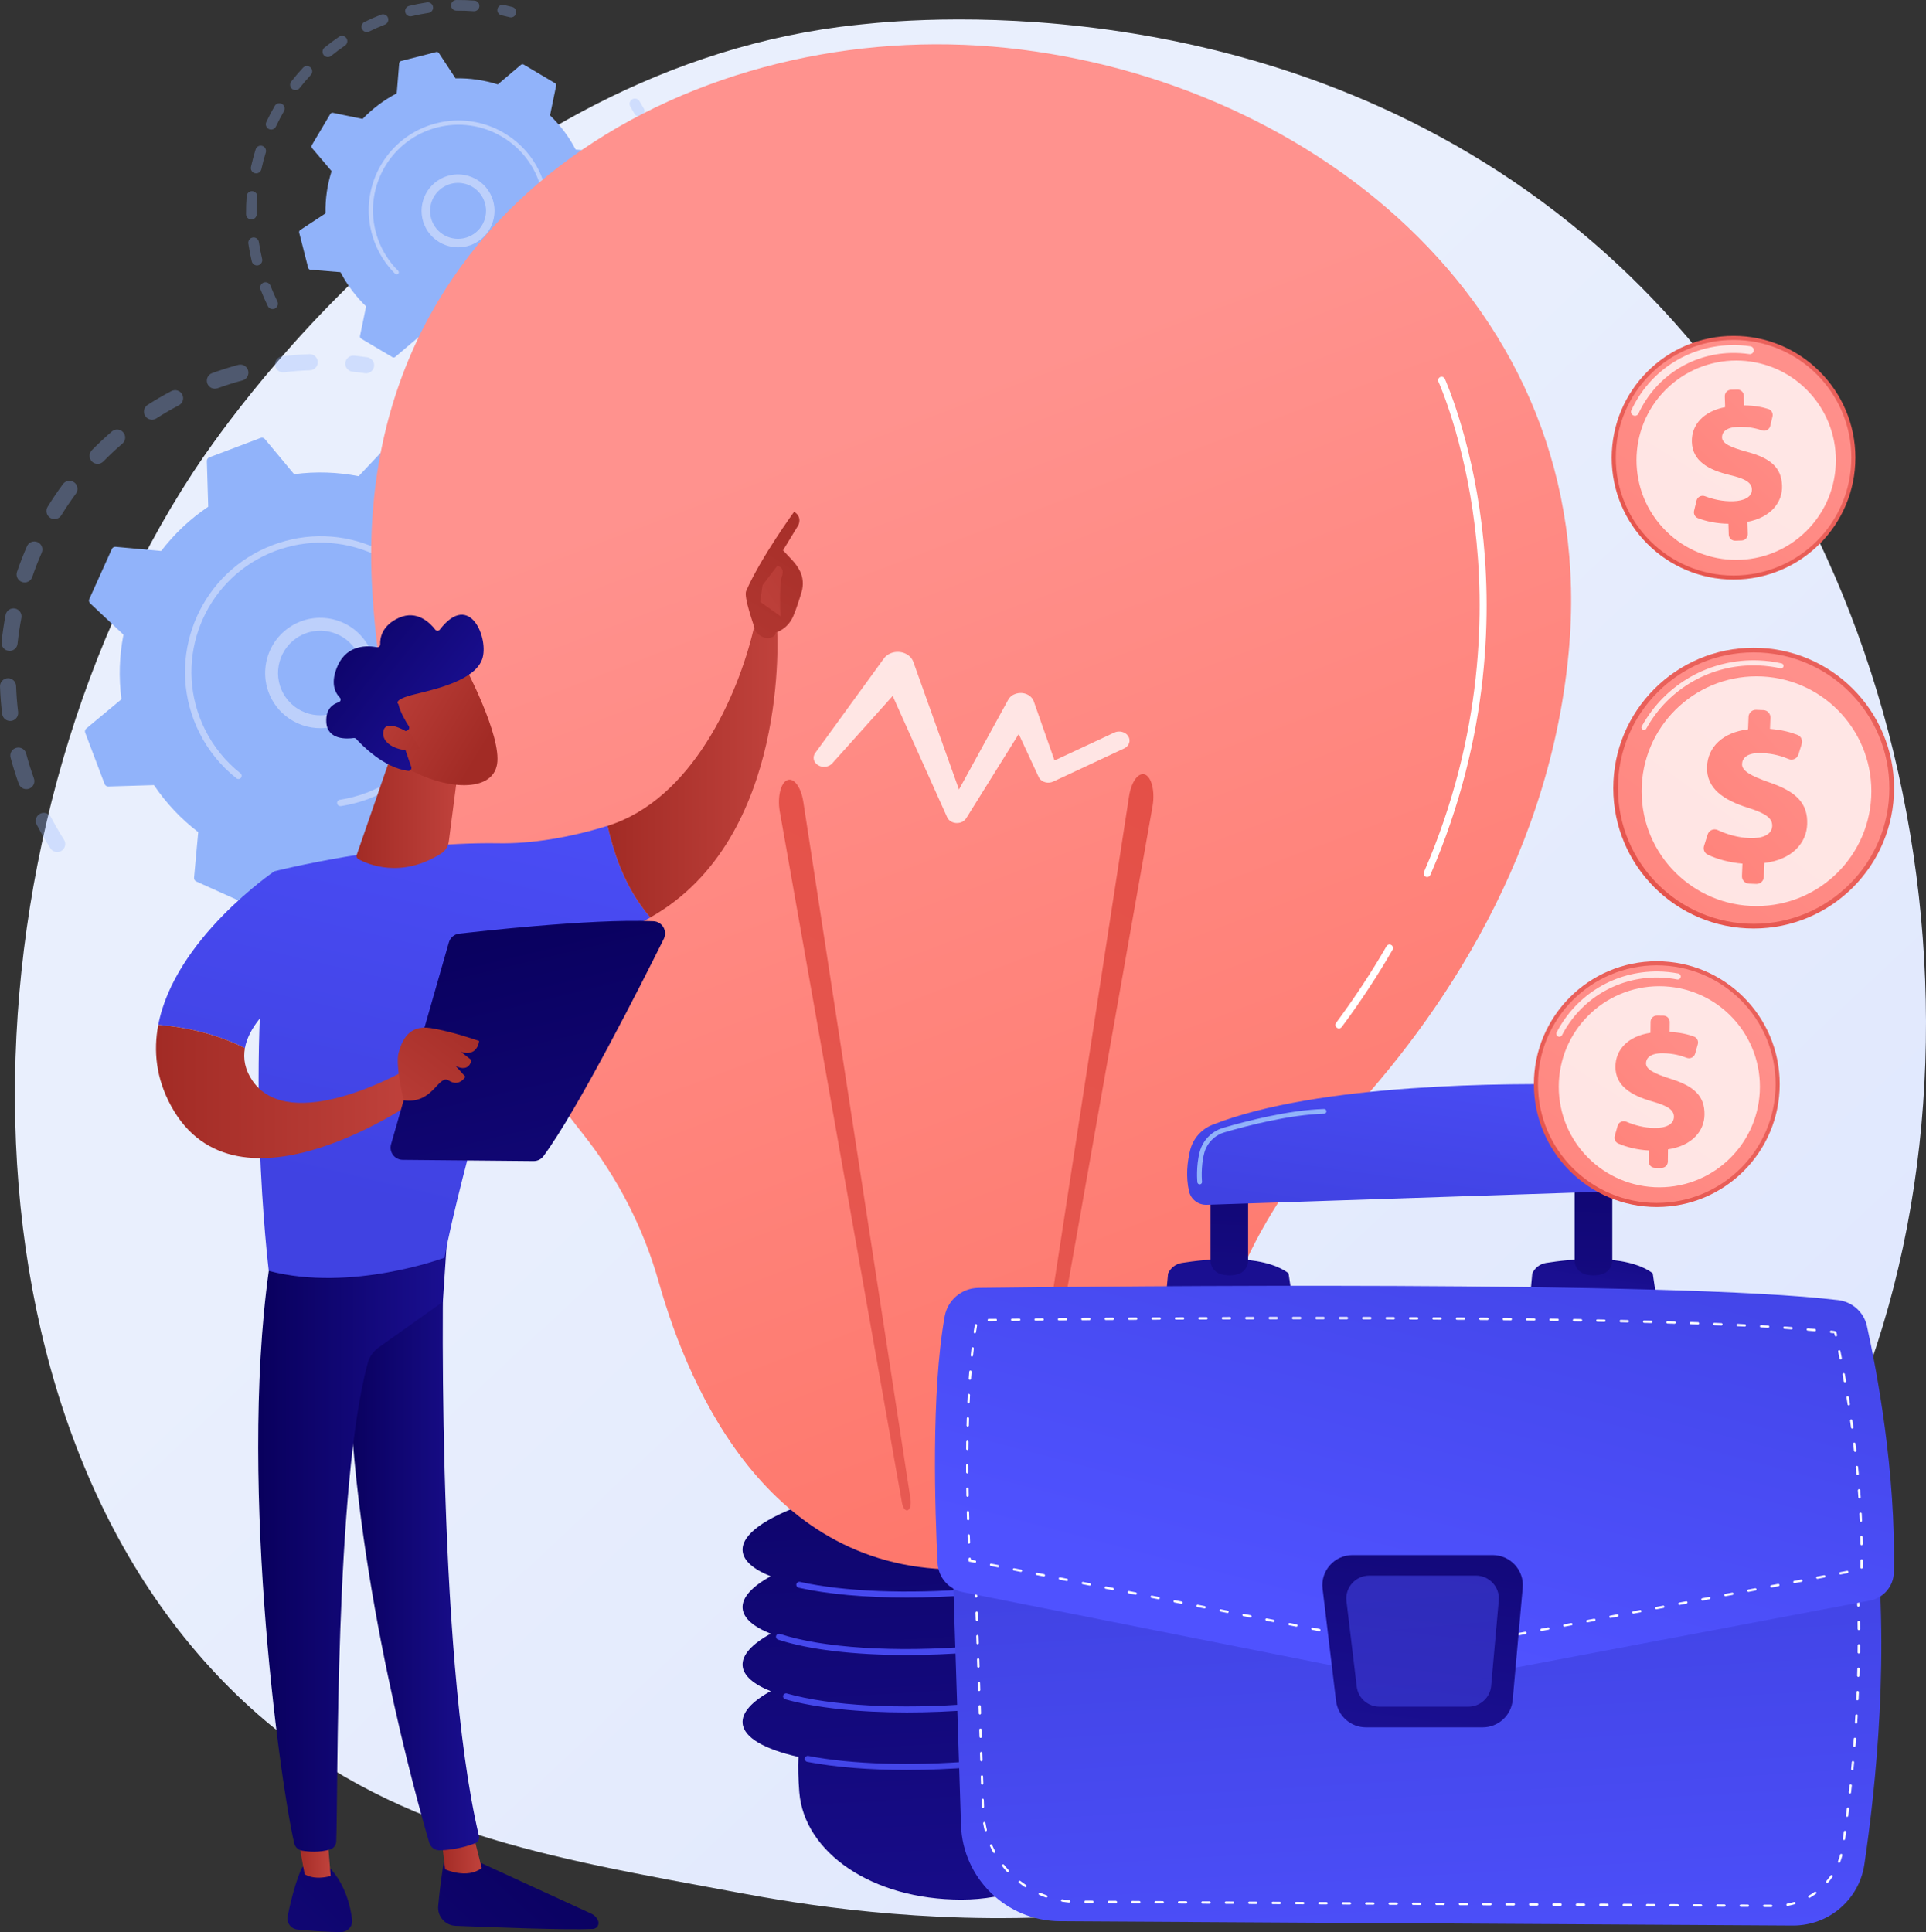 <?xml version="1.0" encoding="UTF-8"?>
<svg id="Layer_1" data-name="Layer 1" xmlns="http://www.w3.org/2000/svg" width="2791.04" height="2800" xmlns:xlink="http://www.w3.org/1999/xlink" viewBox="0 0 2791.04 2800">
  <rect x="0" y="0" width="2791.04" height="2800" fill="#333333" stroke="none"/>
  <defs>
    <style>
      .cls-1 {
        fill: #91b3fa;
      }

      .cls-2 {
        fill: url(#linear-gradient-8);
      }

      .cls-3 {
        fill: url(#linear-gradient-7);
      }

      .cls-4 {
        fill: url(#linear-gradient-5);
      }

      .cls-5 {
        fill: url(#linear-gradient-6);
      }

      .cls-6 {
        fill: url(#linear-gradient-9);
      }

      .cls-7 {
        fill: url(#linear-gradient-4);
      }

      .cls-8 {
        fill: url(#linear-gradient-3);
      }

      .cls-9 {
        fill: url(#linear-gradient-2);
      }

      .cls-10 {
        fill: #bdd0fb;
      }

      .cls-11 {
        fill: url(#linear-gradient);
      }

      .cls-12, .cls-13 {
        fill: #fff;
      }

      .cls-14 {
        fill: url(#linear-gradient-43);
      }

      .cls-15 {
        fill: url(#linear-gradient-40);
      }

      .cls-16 {
        fill: url(#linear-gradient-41);
      }

      .cls-17 {
        fill: url(#linear-gradient-42);
      }

      .cls-18 {
        fill: url(#linear-gradient-45);
      }

      .cls-19 {
        fill: url(#linear-gradient-44);
      }

      .cls-20 {
        fill: url(#linear-gradient-10);
      }

      .cls-21 {
        fill: url(#linear-gradient-11);
      }

      .cls-22 {
        fill: url(#linear-gradient-12);
      }

      .cls-23 {
        fill: url(#linear-gradient-13);
      }

      .cls-24 {
        fill: url(#linear-gradient-19);
      }

      .cls-25 {
        fill: url(#linear-gradient-14);
      }

      .cls-26 {
        fill: url(#linear-gradient-21);
      }

      .cls-27 {
        fill: url(#linear-gradient-20);
      }

      .cls-28 {
        fill: url(#linear-gradient-22);
      }

      .cls-29 {
        fill: url(#linear-gradient-23);
      }

      .cls-30 {
        fill: url(#linear-gradient-28);
      }

      .cls-31 {
        fill: url(#linear-gradient-25);
      }

      .cls-32 {
        fill: url(#linear-gradient-32);
      }

      .cls-33 {
        fill: url(#linear-gradient-31);
      }

      .cls-34 {
        fill: url(#linear-gradient-33);
      }

      .cls-35 {
        fill: url(#linear-gradient-30);
      }

      .cls-36 {
        fill: url(#linear-gradient-15);
      }

      .cls-37 {
        fill: url(#linear-gradient-16);
      }

      .cls-38 {
        fill: url(#linear-gradient-17);
      }

      .cls-39 {
        fill: url(#linear-gradient-18);
      }

      .cls-40 {
        fill: url(#linear-gradient-35);
      }

      .cls-41 {
        fill: url(#linear-gradient-34);
      }

      .cls-42 {
        fill: url(#linear-gradient-38);
      }

      .cls-43 {
        fill: url(#linear-gradient-27);
      }

      .cls-44 {
        fill: url(#linear-gradient-24);
      }

      .cls-45 {
        fill: url(#linear-gradient-26);
      }

      .cls-46 {
        fill: url(#linear-gradient-29);
      }

      .cls-47 {
        fill: url(#linear-gradient-37);
      }

      .cls-48 {
        fill: url(#linear-gradient-39);
      }

      .cls-49 {
        opacity: .3;
      }

      .cls-50 {
        fill: url(#linear-gradient-36);
        opacity: .5;
      }

      .cls-50, .cls-13 {
        isolation: isolate;
      }

      .cls-13 {
        opacity: .78;
      }
    </style>
    <linearGradient id="linear-gradient" x1="3044.13" y1="-428.67" x2="1091.44" y2="1650" gradientTransform="translate(0 2800) scale(1 -1)" gradientUnits="userSpaceOnUse">
      <stop offset="0" stop-color="#dae3fe"/>
      <stop offset="1" stop-color="#e9effd"/>
    </linearGradient>
    <linearGradient id="linear-gradient-2" x1="1372.55" y1="1004.06" x2="1438.69" y2="-145.68" gradientTransform="translate(0 2800) scale(1 -1)" gradientUnits="userSpaceOnUse">
      <stop offset="0" stop-color="#09005d"/>
      <stop offset="1" stop-color="#1a0f91"/>
    </linearGradient>
    <linearGradient id="linear-gradient-3" x1="1660.07" y1="939.07" x2="1273.43" y2="-32.6" gradientTransform="translate(0 2800) scale(1 -1)" gradientUnits="userSpaceOnUse">
      <stop offset="0" stop-color="#4f52ff"/>
      <stop offset="1" stop-color="#4042e2"/>
    </linearGradient>
    <linearGradient id="linear-gradient-4" x1="1639.82" y1="947.13" x2="1253.19" y2="-24.55" gradientTransform="translate(0 2800) scale(1 -1)" gradientUnits="userSpaceOnUse">
      <stop offset="0" stop-color="#4f52ff"/>
      <stop offset="1" stop-color="#4042e2"/>
    </linearGradient>
    <linearGradient id="linear-gradient-5" x1="1606.25" y1="960.49" x2="1219.62" y2="-11.19" gradientTransform="translate(0 2800) scale(1 -1)" gradientUnits="userSpaceOnUse">
      <stop offset="0" stop-color="#4f52ff"/>
      <stop offset="1" stop-color="#4042e2"/>
    </linearGradient>
    <linearGradient id="linear-gradient-6" x1="1591.27" y1="966.45" x2="1204.63" y2="-5.23" gradientTransform="translate(0 2800) scale(1 -1)" gradientUnits="userSpaceOnUse">
      <stop offset="0" stop-color="#4f52ff"/>
      <stop offset="1" stop-color="#4042e2"/>
    </linearGradient>
    <linearGradient id="linear-gradient-7" x1="1298.09" y1="2207.98" x2="2022.25" y2="301.26" gradientTransform="translate(0 2800) scale(1 -1)" gradientUnits="userSpaceOnUse">
      <stop offset="0" stop-color="#ff928e"/>
      <stop offset="1" stop-color="#fe7062"/>
    </linearGradient>
    <linearGradient id="linear-gradient-8" x1="2312.98" y1="2543.76" x2="893.61" y2="-116.9" gradientTransform="translate(0 2800) scale(1 -1)" gradientUnits="userSpaceOnUse">
      <stop offset="0" stop-color="#e1473d"/>
      <stop offset="1" stop-color="#e9605a"/>
    </linearGradient>
    <linearGradient id="linear-gradient-9" x1="2050.49" y1="2683.79" x2="631.13" y2="23.12" gradientTransform="translate(0 2800) scale(1 -1)" gradientUnits="userSpaceOnUse">
      <stop offset="0" stop-color="#e1473d"/>
      <stop offset="1" stop-color="#e9605a"/>
    </linearGradient>
    <linearGradient id="linear-gradient-10" x1="853.49" y1="167.79" x2="194.48" y2="-549.04" gradientTransform="translate(0 2800) scale(1 -1)" gradientUnits="userSpaceOnUse">
      <stop offset="0" stop-color="#09005d"/>
      <stop offset="1" stop-color="#1a0f91"/>
    </linearGradient>
    <linearGradient id="linear-gradient-11" x1="639.59" y1="114.55" x2="698.12" y2="114.55" gradientTransform="translate(0 2800) scale(1 -1)" gradientUnits="userSpaceOnUse">
      <stop offset="0" stop-color="#a22b25"/>
      <stop offset="1" stop-color="#c0423c"/>
    </linearGradient>
    <linearGradient id="linear-gradient-12" x1="500.78" y1="562.14" x2="694.33" y2="562.14" gradientTransform="translate(0 2800) scale(1 -1)" gradientUnits="userSpaceOnUse">
      <stop offset="0" stop-color="#09005d"/>
      <stop offset="1" stop-color="#1a0f91"/>
    </linearGradient>
    <linearGradient id="linear-gradient-13" x1="705.65" y1="303.71" x2="46.64" y2="-413.12" gradientTransform="translate(0 2800) scale(1 -1)" gradientUnits="userSpaceOnUse">
      <stop offset="0" stop-color="#09005d"/>
      <stop offset="1" stop-color="#1a0f91"/>
    </linearGradient>
    <linearGradient id="linear-gradient-14" x1="428.62" y1="117.55" x2="479.16" y2="117.55" gradientTransform="translate(0 2800) scale(1 -1)" gradientUnits="userSpaceOnUse">
      <stop offset="0" stop-color="#a22b25"/>
      <stop offset="1" stop-color="#c0423c"/>
    </linearGradient>
    <linearGradient id="linear-gradient-15" x1="374.14" y1="568.48" x2="648.93" y2="568.48" gradientTransform="translate(0 2800) scale(1 -1)" gradientUnits="userSpaceOnUse">
      <stop offset="0" stop-color="#09005d"/>
      <stop offset="1" stop-color="#1a0f91"/>
    </linearGradient>
    <linearGradient id="linear-gradient-16" x1="775.69" y1="1956.2" x2="564.81" y2="1053.83" gradientTransform="translate(0 2800) scale(1 -1)" gradientUnits="userSpaceOnUse">
      <stop offset="0" stop-color="#4f52ff"/>
      <stop offset="1" stop-color="#4042e2"/>
    </linearGradient>
    <linearGradient id="linear-gradient-17" x1="880.47" y1="1683.32" x2="1126.64" y2="1683.32" gradientTransform="translate(0 2800) scale(1 -1)" gradientUnits="userSpaceOnUse">
      <stop offset="0" stop-color="#a22b25"/>
      <stop offset="1" stop-color="#c0423c"/>
    </linearGradient>
    <linearGradient id="linear-gradient-18" x1="1227.44" y1="2107.28" x2="937.28" y2="1644.65" gradientTransform="translate(0 2800) scale(1 -1)" gradientUnits="userSpaceOnUse">
      <stop offset="0" stop-color="#a22b25"/>
      <stop offset="1" stop-color="#c0423c"/>
    </linearGradient>
    <linearGradient id="linear-gradient-19" x1="1366.2" y1="2101.41" x2="1072.81" y2="1906.39" gradientTransform="translate(0 2800) scale(1 -1)" gradientUnits="userSpaceOnUse">
      <stop offset="0" stop-color="#a22b25"/>
      <stop offset="1" stop-color="#c0423c"/>
    </linearGradient>
    <linearGradient id="linear-gradient-20" x1="499.51" y1="2020.74" x2="288.63" y2="1118.36" gradientTransform="translate(0 2800) scale(1 -1)" gradientUnits="userSpaceOnUse">
      <stop offset="0" stop-color="#4f52ff"/>
      <stop offset="1" stop-color="#4042e2"/>
    </linearGradient>
    <linearGradient id="linear-gradient-21" x1="226.07" y1="1218.11" x2="604.53" y2="1218.11" gradientTransform="translate(0 2800) scale(1 -1)" gradientUnits="userSpaceOnUse">
      <stop offset="0" stop-color="#a22b25"/>
      <stop offset="1" stop-color="#c0423c"/>
    </linearGradient>
    <linearGradient id="linear-gradient-22" x1="718.3" y1="1486.24" x2="925.54" y2="622.73" gradientTransform="translate(0 2800) scale(1 -1)" gradientUnits="userSpaceOnUse">
      <stop offset="0" stop-color="#09005d"/>
      <stop offset="1" stop-color="#1a0f91"/>
    </linearGradient>
    <linearGradient id="linear-gradient-23" x1="697.96" y1="1356.71" x2="536.12" y2="1142.56" gradientTransform="translate(0 2800) scale(1 -1)" gradientUnits="userSpaceOnUse">
      <stop offset="0" stop-color="#a22b25"/>
      <stop offset="1" stop-color="#c0423c"/>
    </linearGradient>
    <linearGradient id="linear-gradient-24" x1="516.67" y1="1622.7" x2="666.3" y2="1622.7" gradientTransform="translate(0 2800) scale(1 -1)" gradientUnits="userSpaceOnUse">
      <stop offset="0" stop-color="#a22b25"/>
      <stop offset="1" stop-color="#c0423c"/>
    </linearGradient>
    <linearGradient id="linear-gradient-25" x1="-3766.35" y1="4691.24" x2="-3822.27" y2="4875.66" gradientTransform="translate(6635.48 2073.76) rotate(-41.75) scale(1 -1)" gradientUnits="userSpaceOnUse">
      <stop offset="0" stop-color="#a22b25"/>
      <stop offset="1" stop-color="#c0423c"/>
    </linearGradient>
    <linearGradient id="linear-gradient-26" x1="-3816.8" y1="5012.56" x2="-3770.03" y2="4745.79" gradientTransform="translate(6635.48 2073.76) rotate(-41.75) scale(1 -1)" gradientUnits="userSpaceOnUse">
      <stop offset="0" stop-color="#09005d"/>
      <stop offset="1" stop-color="#1a0f91"/>
    </linearGradient>
    <linearGradient id="linear-gradient-27" x1="-3823.51" y1="4692.1" x2="-3873.82" y2="4858.02" gradientTransform="translate(6635.48 2073.76) rotate(-41.75) scale(1 -1)" gradientUnits="userSpaceOnUse">
      <stop offset="0" stop-color="#a22b25"/>
      <stop offset="1" stop-color="#c0423c"/>
    </linearGradient>
    <linearGradient id="linear-gradient-28" x1="2089.35" y1="-173.63" x2="2043.56" y2="569.12" gradientTransform="translate(0 2800) scale(1 -1)" gradientUnits="userSpaceOnUse">
      <stop offset="0" stop-color="#4f52ff"/>
      <stop offset="1" stop-color="#4042e2"/>
    </linearGradient>
    <linearGradient id="linear-gradient-29" x1="1826.19" y1="1225.38" x2="1795.67" y2="1020.19" gradientTransform="translate(0 2800) scale(1 -1)" gradientUnits="userSpaceOnUse">
      <stop offset="0" stop-color="#09005d"/>
      <stop offset="1" stop-color="#1a0f91"/>
    </linearGradient>
    <linearGradient id="linear-gradient-30" x1="1795.8" y1="1366.46" x2="1770.37" y2="764.43" gradientTransform="translate(0 2800) scale(1 -1)" gradientUnits="userSpaceOnUse">
      <stop offset="0" stop-color="#09005d"/>
      <stop offset="1" stop-color="#1a0f91"/>
    </linearGradient>
    <linearGradient id="linear-gradient-31" x1="2342.52" y1="1148.58" x2="2312" y2="943.38" gradientTransform="translate(0 2800) scale(1 -1)" gradientUnits="userSpaceOnUse">
      <stop offset="0" stop-color="#09005d"/>
      <stop offset="1" stop-color="#1a0f91"/>
    </linearGradient>
    <linearGradient id="linear-gradient-32" x1="2322.38" y1="1344.21" x2="2296.94" y2="742.18" gradientTransform="translate(0 2800) scale(1 -1)" gradientUnits="userSpaceOnUse">
      <stop offset="0" stop-color="#09005d"/>
      <stop offset="1" stop-color="#1a0f91"/>
    </linearGradient>
    <linearGradient id="linear-gradient-33" x1="2084.04" y1="1417.14" x2="2031.4" y2="1031.12" gradientTransform="translate(0 2800) scale(1 -1)" gradientUnits="userSpaceOnUse">
      <stop offset="0" stop-color="#4f52ff"/>
      <stop offset="1" stop-color="#4042e2"/>
    </linearGradient>
    <linearGradient id="linear-gradient-34" x1="1986.77" y1="437.09" x2="2190.27" y2="1215.45" gradientTransform="translate(0 2800) scale(1 -1)" gradientUnits="userSpaceOnUse">
      <stop offset="0" stop-color="#4f52ff"/>
      <stop offset="1" stop-color="#4042e2"/>
    </linearGradient>
    <linearGradient id="linear-gradient-35" x1="2113.93" y1="894.2" x2="2037.89" y2="291.78" gradientTransform="translate(0 2800) scale(1 -1)" gradientUnits="userSpaceOnUse">
      <stop offset="0" stop-color="#09005d"/>
      <stop offset="1" stop-color="#1a0f91"/>
    </linearGradient>
    <linearGradient id="linear-gradient-36" x1="2040.2" y1="727.99" x2="2120.08" y2="-188.51" gradientTransform="translate(0 2800) scale(1 -1)" gradientUnits="userSpaceOnUse">
      <stop offset="0" stop-color="#4f52ff"/>
      <stop offset="1" stop-color="#4042e2"/>
    </linearGradient>
    <linearGradient id="linear-gradient-37" x1="3412.8" y1="1875.84" x2="3649.63" y2="2150.72" gradientTransform="translate(-1073.14 2932.56) rotate(-1.79) scale(1 -1)" gradientUnits="userSpaceOnUse">
      <stop offset="0" stop-color="#e1473d"/>
      <stop offset="1" stop-color="#e9605a"/>
    </linearGradient>
    <linearGradient id="linear-gradient-38" x1="3783.45" y1="2351.21" x2="3083.16" y2="1293.27" gradientTransform="translate(-1073.14 2932.56) rotate(-1.79) scale(1 -1)" gradientUnits="userSpaceOnUse">
      <stop offset="0" stop-color="#ff928e"/>
      <stop offset="1" stop-color="#fe7062"/>
    </linearGradient>
    <linearGradient id="linear-gradient-39" x1="2442.01" y1="2851.97" x2="2086.88" y2="2255.77" gradientTransform="translate(-385.46 2744.42) rotate(13.39) scale(1 -1)" gradientUnits="userSpaceOnUse">
      <stop offset="0" stop-color="#ff928e"/>
      <stop offset="1" stop-color="#fe7062"/>
    </linearGradient>
    <linearGradient id="linear-gradient-40" x1="3371.92" y1="1529.76" x2="3644.82" y2="1846.52" gradientTransform="translate(-1177.61 2852.75) rotate(2.21) scale(1 -1)" gradientUnits="userSpaceOnUse">
      <stop offset="0" stop-color="#e1473d"/>
      <stop offset="1" stop-color="#e9605a"/>
    </linearGradient>
    <linearGradient id="linear-gradient-41" x1="3799.02" y1="2077.55" x2="2992.05" y2="858.45" gradientTransform="translate(-1177.61 2852.75) rotate(2.21) scale(1 -1)" gradientUnits="userSpaceOnUse">
      <stop offset="0" stop-color="#ff928e"/>
      <stop offset="1" stop-color="#fe7062"/>
    </linearGradient>
    <linearGradient id="linear-gradient-42" x1="2532.85" y1="2582.18" x2="2123.64" y2="1895.2" gradientTransform="translate(-478.14 2713.61) rotate(17.39) scale(1 -1)" gradientUnits="userSpaceOnUse">
      <stop offset="0" stop-color="#ff928e"/>
      <stop offset="1" stop-color="#fe7062"/>
    </linearGradient>
    <linearGradient id="linear-gradient-43" x1="3278.02" y1="1080.46" x2="3516.92" y2="1357.76" gradientTransform="translate(-1135.33 2896.03) rotate(.62) scale(1 -1)" gradientUnits="userSpaceOnUse">
      <stop offset="0" stop-color="#e1473d"/>
      <stop offset="1" stop-color="#e9605a"/>
    </linearGradient>
    <linearGradient id="linear-gradient-44" x1="3651.91" y1="1560.01" x2="2945.47" y2="492.77" gradientTransform="translate(-1135.33 2896.03) rotate(.62) scale(1 -1)" gradientUnits="userSpaceOnUse">
      <stop offset="0" stop-color="#ff928e"/>
      <stop offset="1" stop-color="#fe7062"/>
    </linearGradient>
    <linearGradient id="linear-gradient-45" x1="2522.06" y1="2052.97" x2="2163.82" y2="1451.55" gradientTransform="translate(-439.84 2736.93) rotate(15.8) scale(1 -1)" gradientUnits="userSpaceOnUse">
      <stop offset="0" stop-color="#ff928e"/>
      <stop offset="1" stop-color="#fe7062"/>
    </linearGradient>
  </defs>
  <g id="Illustration">
    <g>
      <path class="cls-11" d="M2457.84,2394.72c-72.08,74.3-136.58,117.98-185.97,150.96-481.62,321.58-1032.17,228.9-1202.39,197.22-274.62-51.11-506.44-87.17-705.62-267.12-452.58-408.89-430.57-1261.87-84.74-1790.25,41.01-62.65,386.31-574.5,938.05-646.62,13.49-1.76,23.56-2.77,32.38-3.7,85.35-9.04,614.27-56.73,1045.55,304.59,61.74,51.72,161.08,145.02,253.22,287.3,336.87,520.26,337.93,1326.04-90.48,1767.63Z"/>
      <g>
        <g class="cls-49">
          <path class="cls-1" d="M88.06,1233.64c-5.27,2.63-11.79.91-15.03-4.17-7.08-11.1-13.78-22.68-19.91-34.41-2.99-5.71-.78-12.75,4.92-15.74.07-.04.14-.07.2-.1,5.67-2.83,12.58-.61,15.53,5.03,5.83,11.14,12.2,22.14,18.92,32.69,3.46,5.43,1.87,12.64-3.57,16.1-.35.22-.71.42-1.07.6ZM43.38,1142.44c-.41.2-.83.39-1.27.54-6.06,2.18-12.74-.96-14.92-7.02-4.47-12.44-8.46-25.2-11.85-37.92-1.66-6.22,2.02-12.58,8.26-14.27,6.22-1.66,12.61,2.05,14.27,8.27,3.22,12.09,7.01,24.21,11.26,36.04,2.02,5.62-.54,11.77-5.75,14.37ZM19.88,1043.67c-1.16.58-2.44.97-3.8,1.14-6.39.77-12.2-3.78-12.98-10.17-1.59-13.1-2.63-26.44-3.09-39.63-.22-6.44,4.82-11.83,11.24-12.06,6.43-.22,11.83,4.81,12.06,11.25.44,12.53,1.42,25.19,2.93,37.64.61,5.03-2.08,9.7-6.36,11.84ZM19.06,942.1c-1.92.96-4.12,1.4-6.42,1.16-6.4-.67-11.05-6.41-10.38-12.81,1.38-13.14,3.35-26.37,5.84-39.33,1.22-6.32,7.33-10.45,13.65-9.24,6.32,1.22,10.46,7.33,9.24,13.65-2.37,12.31-4.24,24.88-5.55,37.36-.43,4.11-2.95,7.5-6.4,9.22ZM40.91,842.89c-2.69,1.34-5.9,1.65-8.97.6-6.1-2.08-9.35-8.7-7.27-14.79,4.25-12.47,9.1-24.94,14.4-37.04,2.58-5.9,9.45-8.59,15.35-6,5.9,2.58,8.58,9.46,6,15.36-5.05,11.51-9.65,23.35-13.69,35.2-1.03,3.02-3.18,5.35-5.83,6.67ZM84.16,751.01c-3.49,1.74-7.76,1.7-11.33-.49-5.48-3.38-7.2-10.55-3.82-16.04,6.91-11.24,14.4-22.32,22.24-32.94,3.83-5.18,11.13-6.27,16.31-2.44,5.18,3.82,6.27,11.12,2.45,16.3-7.45,10.09-14.56,20.62-21.13,31.3-1.18,1.92-2.83,3.38-4.71,4.32ZM453.98,535.37c-1.44.72-3.06,1.15-4.78,1.21-12.52.46-25.18,1.47-37.64,3-6.39.79-12.21-3.75-12.99-10.14-.79-6.39,3.75-12.21,10.14-13,13.12-1.62,26.46-2.68,39.64-3.17,6.44-.23,11.84,4.79,12.08,11.23.17,4.72-2.48,8.88-6.45,10.86ZM146.66,671.04c-4.33,2.16-9.73,1.46-13.37-2.11-4.6-4.51-4.67-11.89-.16-16.49,9.24-9.42,19-18.56,29.02-27.15,4.91-4.17,12.25-3.63,16.44,1.26,4.19,4.89,3.63,12.25-1.26,16.44-9.51,8.16-18.78,16.83-27.56,25.78-.93.95-1.99,1.71-3.11,2.27ZM353.56,550.49c-.69.34-1.42.63-2.19.84-12.1,3.25-24.23,7.07-36.04,11.34-6.06,2.19-12.74-.94-14.93-7-2.19-6.05.93-12.76,7-14.93,12.43-4.49,25.18-8.51,37.92-11.93,6.22-1.67,12.61,2.02,14.28,8.24,1.46,5.44-1.18,11.02-6.04,13.45ZM225.45,607.03c-5.26,2.63-11.77.91-15.01-4.15-3.47-5.42-1.89-12.63,3.53-16.11,11.1-7.1,22.66-13.83,34.36-19.97.07-.04.15-.08.22-.11,5.66-2.83,12.56-.62,15.52,5.01,3,5.7.81,12.75-4.9,15.74-11.11,5.84-22.09,12.23-32.64,18.98-.36.22-.72.43-1.09.62Z"/>
          <path class="cls-1" d="M535.73,539.79c-2.05,1.03-4.43,1.46-6.88,1.1-5.95-.87-12.01-1.62-18.03-2.25-6.4-.67-11.05-6.4-10.38-12.8.67-6.4,6.4-11.06,12.81-10.38,6.33.66,12.71,1.46,18.97,2.37,6.37.93,10.79,6.85,9.86,13.21-.57,3.93-3.04,7.11-6.34,8.76Z"/>
        </g>
        <g class="cls-49">
          <path class="cls-1" d="M839.51,724.31c-5.03,2.51-11.29,1.07-14.67-3.65-3.5-4.89-7.16-9.78-10.88-14.54-3.96-5.08-3.06-12.4,2.01-16.36,5.1-3.98,12.4-3.06,16.36,2.01,3.92,5.02,7.78,10.17,11.46,15.31,3.75,5.23,2.55,12.52-2.68,16.27-.51.37-1.05.69-1.6.96Z"/>
          <path class="cls-1" d="M673.87,1395.14c-4.8,2.4-9.66,4.72-14.57,6.97-5.85,2.68-12.77.11-15.45-5.75-2.68-5.85-.09-12.81,5.74-15.45,11.34-5.19,22.45-10.84,33.14-16.84,5.62-3.15,12.72-1.16,15.88,4.45,3.16,5.62,1.16,12.72-4.45,15.88-6.61,3.72-13.43,7.33-20.28,10.75ZM601.72,1423.85c-.58.29-1.2.54-1.85.73-12.45,3.77-25.2,7.05-37.89,9.75-6.3,1.34-12.49-2.68-13.83-8.97-1.34-6.3,2.68-12.51,8.98-13.83,12.05-2.57,24.16-5.69,36-9.26,6.16-1.86,12.67,1.62,14.53,7.78,1.67,5.52-.95,11.31-5.94,13.8ZM745.42,1350.7c-4.92,2.45-11.04,1.15-14.48-3.39-3.89-5.13-2.89-12.44,2.24-16.34,9.81-7.44,19.44-15.41,28.61-23.68,4.79-4.3,12.16-3.93,16.47.85,4.31,4.78,3.93,12.16-.85,16.47-9.66,8.71-19.8,17.1-30.13,24.94-.59.45-1.21.83-1.85,1.15ZM503.42,1442.08c-1.32.66-2.8,1.07-4.36,1.19-12.96.94-26.12,1.33-39.11,1.17-6.44-.08-11.59-5.36-11.51-11.8.08-6.44,5.35-11.6,11.8-11.51,12.33.15,24.83-.22,37.14-1.12,6.42-.47,12.01,4.36,12.47,10.79.35,4.85-2.32,9.23-6.42,11.28ZM817.82,1281.88c-4.03,2.01-9.05,1.58-12.72-1.51-4.93-4.15-5.56-11.5-1.41-16.43,7.93-9.42,15.57-19.31,22.7-29.39,3.72-5.26,10.99-6.51,16.25-2.78,5.25,3.72,6.5,10.99,2.78,16.25-7.51,10.62-15.55,21.03-23.9,30.95-1.06,1.25-2.32,2.23-3.7,2.92ZM873.36,1198.84c-3.22,1.61-7.15,1.71-10.59-.08-5.71-2.97-7.94-10.01-4.96-15.72,5.69-10.96,11-22.28,15.75-33.66,2.48-5.94,9.3-8.75,15.25-6.26,5.94,2.48,8.74,9.31,6.26,15.26-5.01,11.97-10.58,23.89-16.58,35.42-1.18,2.27-3,3.99-5.13,5.05ZM909.48,1105.67c-2.45,1.22-5.34,1.59-8.2.83-6.22-1.65-9.92-8.04-8.27-14.26,3.18-11.94,5.89-24.15,8.05-36.28,1.13-6.34,7.18-10.56,13.53-9.43,6.34,1.13,10.56,7.18,9.43,13.53-2.28,12.77-5.13,25.62-8.47,38.18-.9,3.36-3.18,5.99-6.06,7.43ZM924.42,1006.85c-1.7.85-3.63,1.29-5.66,1.21-6.43-.25-11.44-5.68-11.19-12.11.49-12.34.46-24.84-.1-37.16-.29-6.43,4.7-11.88,11.12-12.17,6.43-.29,11.88,4.69,12.17,11.12.58,12.97.62,26.14.1,39.13-.17,4.4-2.77,8.14-6.45,9.97ZM917.3,907.12c-.95.48-1.99.83-3.1,1.03-6.33,1.17-12.41-3.02-13.58-9.34-2.24-12.12-5.02-24.3-8.28-36.21-1.7-6.21,1.98-12.62,8.17-14.32,6.21-1.7,12.62,1.96,14.32,8.17,3.43,12.54,6.36,25.36,8.72,38.12.97,5.23-1.72,10.29-6.25,12.55ZM888.46,811.45c-.21.11-.43.21-.66.3-5.92,2.52-12.77-.24-15.29-6.17-3.56-8.36-7.41-16.71-11.46-24.83-1.47-2.94-2.96-5.85-4.49-8.74-3-5.7-.81-12.75,4.88-15.75,5.71-3.15,12.75-.81,15.74,4.88,1.6,3.04,3.18,6.11,4.72,9.2,4.26,8.54,8.32,17.33,12.06,26.12,2.43,5.7-.04,12.26-5.51,14.99Z"/>
          <path class="cls-1" d="M403.26,1438.17c-2.07,1.04-4.47,1.46-6.93,1.09-6.24-.94-12.58-2.03-18.84-3.24-6.32-1.22-10.46-7.34-9.23-13.66,1.22-6.32,7.33-10.46,13.66-9.23,5.95,1.15,11.97,2.18,17.9,3.08,6.36.96,10.75,6.9,9.79,13.26-.59,3.9-3.05,7.06-6.33,8.7Z"/>
        </g>
        <g>
          <path class="cls-1" d="M356.94,1310.15c2.12.95,4.61.46,6.21-1.23l45.47-48.28c30.39,5.95,61.95,7.09,93.55,2.9l42.4,50.94c1.49,1.79,3.94,2.43,6.12,1.61l74.39-28.17c2.17-.82,3.59-2.94,3.52-5.26l-1.99-66.24c26.44-17.79,49.33-39.55,68.16-64.15l66.04,6.05c2.31.21,4.51-1.07,5.46-3.19l32.68-72.52c.95-2.12.46-4.61-1.23-6.2l-48.28-45.46c5.95-30.39,7.09-61.95,2.9-93.55l50.94-42.4c1.79-1.49,2.43-3.94,1.61-6.12l-28.18-74.39c-.82-2.17-2.94-3.59-5.26-3.52l-66.24,1.99c-17.79-26.45-39.55-49.33-64.15-68.16l6.05-66.04c.21-2.31-1.07-4.51-3.19-5.46l-72.52-32.68c-2.12-.96-4.61-.46-6.2,1.23l-45.47,48.28c-30.39-5.95-61.96-7.09-93.55-2.9l-42.4-50.94c-1.49-1.79-3.94-2.43-6.12-1.61l-74.39,28.18c-2.17.82-3.59,2.94-3.52,5.26l1.99,66.24c-26.45,17.79-49.33,39.55-68.16,64.15l-66.04-6.05c-2.32-.21-4.51,1.07-5.47,3.19l-32.68,72.52c-.96,2.12-.46,4.61,1.23,6.2l48.28,45.46c-5.95,30.39-7.09,61.95-2.9,93.55l-50.94,42.4c-1.79,1.49-2.43,3.94-1.61,6.12l28.17,74.39c.82,2.17,2.93,3.59,5.26,3.52l66.24-1.99c17.79,26.44,39.55,49.33,64.15,68.16l-6.04,66.04c-.21,2.31,1.07,4.51,3.19,5.46l72.52,32.68Z"/>
          <path class="cls-10" d="M499.82,1046.95c-34.87,17.41-78.28,7.09-101.23-25.81-25.23-36.16-16.35-86.1,19.81-111.33,17.51-12.23,38.74-16.9,59.77-13.16,21.03,3.74,39.34,15.44,51.56,32.96,25.23,36.16,16.35,86.1-19.81,111.33-3.26,2.27-6.64,4.27-10.09,6ZM436.89,920.47c-2.69,1.34-5.3,2.89-7.82,4.65-27.72,19.34-34.53,57.64-15.19,85.36,19.35,27.72,57.64,34.55,85.36,15.19,27.72-19.34,34.53-57.64,15.19-85.36-9.37-13.43-23.41-22.4-39.54-25.27-13.1-2.33-26.31-.4-38.01,5.44Z"/>
          <path class="cls-10" d="M552.87,1149.55c-5.99,2.99-12.16,5.7-18.51,8.1h0c-2,.76-4.01,1.48-6.03,2.17-9.97,3.41-20.19,6.03-30.51,7.8-.14.02-.28.05-.42.07-.4.07-.8.13-1.2.2-.78.13-1.56.25-2.34.37-2.05.31-3.99-.76-4.87-2.52-.21-.43-.36-.9-.44-1.39-.39-2.55,1.37-4.92,3.92-5.3,13.1-1.98,26.08-5.38,38.58-10.11,62.07-23.5,104.39-76.63,117.02-137.23,7.03-33.71,4.86-69.72-8.21-104.24-2.29-6.05-4.87-11.95-7.73-17.66-19.2-38.44-50.77-68.86-90.47-86.75-45.61-20.55-96.49-22.11-143.27-4.39-96.61,36.6-145.38,144.91-108.81,241.47,2.26,5.95,4.8,11.77,7.63,17.43,12.25,24.52,29.72,46.09,51.25,63.1.56.44.98.98,1.28,1.57.78,1.56.65,3.51-.51,4.97-1.6,2.02-4.53,2.37-6.55.77-22.6-17.86-40.95-40.5-53.81-66.25-2.97-5.94-5.64-12.05-8.01-18.29-38.4-101.39,12.87-215.11,114.22-253.5,49.11-18.6,102.53-16.96,150.41,4.61,41.68,18.78,74.83,50.71,94.98,91.07,2.99,6,5.7,12.18,8.11,18.54,18.6,49.11,16.96,102.53-4.61,150.41-18.78,41.69-50.73,74.84-91.1,94.99Z"/>
        </g>
      </g>
      <g>
        <g class="cls-49">
          <path class="cls-1" d="M397.62,447.45c-3.66,1.34-7.81-.28-9.56-3.85-3.83-7.82-7.37-15.92-10.54-24.08-1.54-3.97.43-8.43,4.4-9.97.05-.02.09-.03.14-.05,3.93-1.44,8.31.53,9.83,4.45,3.01,7.75,6.37,15.45,10.01,22.88,1.87,3.82.29,8.44-3.53,10.31-.24.12-.49.23-.75.32ZM375.01,384.23c-.28.1-.58.19-.88.26-4.14.98-8.3-1.58-9.28-5.72-2.02-8.51-3.69-17.18-4.98-25.79-.63-4.21,2.26-8.12,6.48-8.76,4.21-.63,8.13,2.28,8.76,6.48,1.22,8.18,2.81,16.42,4.73,24.51.91,3.84-1.22,7.69-4.84,9.02ZM366.88,317.6c-.81.29-1.67.46-2.58.47-4.26.03-7.74-3.39-7.77-7.64-.08-8.72.23-17.56.9-26.27.33-4.24,4.04-7.41,8.28-7.09,4.24.33,7.42,4.04,7.09,8.28-.64,8.27-.93,16.66-.86,24.94.03,3.35-2.08,6.22-5.06,7.31ZM373.86,250.82c-1.33.49-2.81.61-4.3.28-4.16-.91-6.78-5.03-5.87-9.18,1.88-8.53,4.15-17.07,6.75-25.41,1.27-4.06,5.59-6.33,9.65-5.06,4.06,1.27,6.33,5.59,5.06,9.65-2.47,7.91-4.63,16.03-6.41,24.13-.59,2.67-2.49,4.71-4.88,5.58ZM395.55,187.26c-1.87.68-4,.65-5.94-.27-3.85-1.82-5.5-6.41-3.68-10.26,3.72-7.88,7.82-15.71,12.2-23.27,2.13-3.68,6.85-4.94,10.53-2.81,3.68,2.13,4.94,6.85,2.8,10.53-4.17,7.19-8.07,14.63-11.6,22.11-.9,1.91-2.48,3.28-4.32,3.95ZM430.76,130.1c-2.42.89-5.22.54-7.4-1.16-3.35-2.62-3.95-7.47-1.33-10.82,5.37-6.87,11.11-13.6,17.05-19.99,2.9-3.12,7.77-3.3,10.89-.4,3.12,2.9,3.3,7.77.4,10.89-5.64,6.08-11.09,12.47-16.2,19-.92,1.18-2.11,2.01-3.42,2.49ZM689.67,15.8c-1,.37-2.09.53-3.23.44-8.26-.63-16.65-.9-24.95-.81-4.26.04-7.74-3.37-7.79-7.62-.05-4.26,3.37-7.74,7.62-7.79,8.74-.09,17.58.19,26.28.85,4.24.32,7.43,4.02,7.1,8.27-.23,3.11-2.29,5.65-5.04,6.66ZM477.74,82.19c-3,1.1-6.5.24-8.63-2.38-2.69-3.3-2.19-8.16,1.11-10.84,6.77-5.51,13.86-10.78,21.07-15.69,3.53-2.38,8.31-1.48,10.71,2.04,2.39,3.52,1.48,8.31-2.04,10.71-6.85,4.66-13.58,9.67-20.01,14.9-.68.56-1.43.98-2.21,1.26ZM622.58,18.3c-.48.17-.98.31-1.5.39-8.19,1.24-16.44,2.85-24.51,4.78-4.14.99-8.3-1.56-9.29-5.7-.99-4.14,1.55-8.32,5.7-9.29,8.49-2.03,17.17-3.73,25.79-5.03,4.21-.64,8.14,2.26,8.77,6.47.56,3.68-1.59,7.16-4.96,8.39ZM534.23,45.97c-3.65,1.34-7.8-.27-9.56-3.84-1.88-3.82-.3-8.44,3.51-10.32,7.82-3.85,15.91-7.41,24.05-10.58.05-.02.1-.04.15-.06,3.93-1.44,8.3.52,9.83,4.44,1.55,3.97-.41,8.43-4.38,9.98-7.73,3.02-15.42,6.4-22.85,10.05-.25.12-.51.23-.76.32Z"/>
          <path class="cls-1" d="M743.04,24.75c-1.43.52-3.02.63-4.6.21-3.84-1.01-7.77-1.95-11.68-2.81-4.16-.91-6.79-5.02-5.88-9.18.91-4.16,5.02-6.79,9.18-5.87,4.11.9,8.24,1.9,12.28,2.96,4.12,1.08,6.58,5.3,5.5,9.41-.67,2.54-2.52,4.45-4.81,5.28Z"/>
        </g>
        <g class="cls-49">
          <path class="cls-1" d="M928.96,168.44c-3.49,1.28-7.49-.13-9.37-3.48-1.94-3.47-3.98-6.96-6.07-10.36-2.23-3.63-1.09-8.37,2.53-10.6,3.64-2.24,8.38-1.09,10.6,2.53,2.2,3.59,4.35,7.26,6.4,10.91,2.08,3.72.75,8.41-2.97,10.49-.36.2-.74.37-1.12.51Z"/>
          <path class="cls-1" d="M770.51,596.89c-3.33,1.22-6.69,2.39-10.09,3.5-4.05,1.33-8.4-.88-9.73-4.92s.89-8.42,4.92-9.73c7.84-2.57,15.55-5.46,23.02-8.61,3.93-1.65,8.44.18,10.1,4.1,1.66,3.92-.18,8.44-4.1,10.1-4.62,1.95-9.37,3.82-14.12,5.56ZM720.98,610.41c-.4.15-.83.26-1.27.34-8.46,1.55-17.08,2.77-25.61,3.6-4.23.42-8.01-2.68-8.42-6.92-.41-4.24,2.69-8.02,6.92-8.42,8.11-.79,16.3-1.95,24.33-3.42,4.19-.77,8.2,2,8.97,6.19.69,3.75-1.46,7.36-4.92,8.63ZM820.81,572.99c-3.41,1.25-7.34-.06-9.26-3.3-2.18-3.66-.98-8.39,2.68-10.57,7-4.16,13.91-8.68,20.55-13.44,3.46-2.47,8.28-1.68,10.75,1.78,2.48,3.46,1.68,8.28-1.78,10.76-6.99,5.01-14.27,9.77-21.64,14.16-.42.25-.86.45-1.3.62ZM655.06,615.11c-.92.34-1.92.5-2.95.46-8.58-.34-17.26-1.06-25.78-2.12-4.22-.53-7.22-4.38-6.69-8.6.53-4.23,4.38-7.22,8.6-6.69,8.09,1.01,16.33,1.69,24.48,2.02,4.25.17,7.56,3.76,7.39,8.01-.13,3.21-2.21,5.89-5.05,6.93ZM873.46,533.13c-2.8,1.02-6.06.37-8.24-1.93-2.93-3.09-2.8-7.97.29-10.9,5.91-5.6,11.66-11.53,17.09-17.63,2.83-3.18,7.7-3.46,10.88-.63,3.18,2.83,3.46,7.7.62,10.88-5.72,6.42-11.77,12.67-17.99,18.56-.79.74-1.69,1.29-2.65,1.64ZM916.09,482.69c-2.24.82-4.82.59-6.95-.84-3.53-2.38-4.47-7.16-2.1-10.7,4.55-6.78,8.87-13.82,12.84-20.94,2.07-3.72,6.76-5.06,10.48-2.98,3.72,2.07,5.05,6.77,2.98,10.48-4.18,7.49-8.72,14.91-13.51,22.04-.94,1.4-2.27,2.4-3.74,2.94ZM946.71,424.16c-1.7.62-3.63.65-5.45-.06-3.96-1.55-5.92-6.02-4.38-9.98,2.97-7.61,5.66-15.43,7.97-23.24,1.21-4.08,5.5-6.41,9.58-5.19,4.08,1.21,6.41,5.5,5.19,9.58-2.44,8.22-5.26,16.45-8.39,24.46-.84,2.14-2.53,3.7-4.53,4.44ZM963.84,360.34c-1.18.43-2.48.58-3.81.38-4.21-.64-7.1-4.58-6.45-8.78,1.23-8.07,2.14-16.29,2.69-24.42.29-4.25,3.97-7.46,8.2-7.17,4.25.28,7.46,3.96,7.17,8.21-.58,8.57-1.53,17.22-2.83,25.71-.44,2.88-2.42,5.14-4.98,6.08ZM966.53,294.29c-.66.24-1.37.4-2.11.45-4.24.3-7.93-2.9-8.23-7.14-.57-8.12-1.5-16.33-2.76-24.4-.66-4.21,2.23-8.15,6.43-8.8,4.21-.66,8.15,2.22,8.8,6.43,1.32,8.49,2.3,17.13,2.91,25.69.25,3.51-1.89,6.63-5.04,7.78ZM954.67,229.31c-.15.05-.3.1-.45.15-4.08,1.22-8.37-1.1-9.59-5.18-1.72-5.76-3.63-11.53-5.69-17.16-.75-2.04-1.52-4.07-2.3-6.08-1.55-3.97.41-8.44,4.37-9.98,3.98-1.65,8.43.41,9.98,4.37.83,2.12,1.63,4.25,2.42,6.39,2.17,5.92,4.18,12,5.99,18.05,1.17,3.92-.93,8.05-4.73,9.44Z"/>
          <path class="cls-1" d="M589.55,605.13c-1.44.53-3.05.63-4.64.21-4.03-1.08-8.11-2.27-12.14-3.52-4.06-1.27-6.33-5.59-5.06-9.66,1.27-4.06,5.59-6.33,9.66-5.06,3.82,1.19,7.7,2.32,11.53,3.35,4.11,1.1,6.55,5.32,5.45,9.44-.68,2.52-2.53,4.41-4.8,5.25Z"/>
        </g>
        <g>
          <path class="cls-1" d="M568.59,517.61c1.32.78,2.99.64,4.17-.35l33.44-28.35c19.53,6.16,40.18,9.24,61.24,8.83l24.08,36.6c.84,1.28,2.41,1.89,3.9,1.51l50.95-13.01c1.49-.38,2.57-1.66,2.7-3.19l3.59-43.67c18.69-9.73,35.33-22.34,49.52-37.1l42.94,8.86c1.51.31,3.04-.37,3.82-1.69l26.83-45.23c.79-1.32.64-3-.35-4.17l-28.35-33.44c6.16-19.53,9.24-40.18,8.83-61.24l36.6-24.08c1.28-.84,1.89-2.41,1.51-3.9l-13.01-50.96c-.38-1.49-1.66-2.57-3.19-2.7l-43.67-3.6c-9.73-18.69-22.33-35.33-37.1-49.52l8.86-42.94c.31-1.5-.37-3.04-1.69-3.83l-45.23-26.83c-1.32-.78-2.99-.64-4.17.35l-33.44,28.35c-19.53-6.16-40.18-9.24-61.24-8.83l-24.08-36.6c-.84-1.28-2.41-1.89-3.9-1.51l-50.95,13.01c-1.49.38-2.57,1.66-2.7,3.2l-3.59,43.67c-18.69,9.73-35.33,22.34-49.52,37.1l-42.94-8.86c-1.51-.31-3.04.37-3.83,1.69l-26.83,45.23c-.78,1.32-.64,2.99.35,4.17l28.35,33.44c-6.16,19.53-9.24,40.18-8.83,61.24l-36.6,24.08c-1.28.84-1.89,2.41-1.51,3.9l13.01,50.95c.38,1.49,1.66,2.57,3.2,2.7l43.67,3.59c9.73,18.69,22.34,35.33,37.1,49.52l-8.86,42.94c-.31,1.51.37,3.04,1.69,3.83l45.23,26.83Z"/>
          <path class="cls-10" d="M681.93,355.27c-24.2,8.86-51.95-1.14-64.6-24.44-13.9-25.62-4.37-57.77,21.25-71.67,12.41-6.74,26.7-8.23,40.24-4.22,13.54,4.01,24.7,13.06,31.44,25.47,13.9,25.62,4.37,57.77-21.25,71.67-2.31,1.25-4.68,2.32-7.07,3.2ZM649.95,267.52c-1.87.68-3.7,1.51-5.48,2.47-19.64,10.66-26.95,35.31-16.29,54.95,10.66,19.64,35.31,26.96,54.95,16.29,19.64-10.66,26.95-35.31,16.29-54.95-5.17-9.52-13.72-16.45-24.1-19.53-8.44-2.5-17.26-2.21-25.37.76Z"/>
          <path class="cls-10" d="M709.19,426.6c-4.16,1.52-8.41,2.84-12.76,3.95h0c-1.37.35-2.74.68-4.12.98-6.8,1.5-13.71,2.47-20.62,2.87-.09,0-.19.01-.28.02-.27.01-.53.03-.8.04-.52.03-1.04.05-1.56.07-1.37.05-2.56-.8-3.01-2.02-.11-.3-.17-.62-.19-.95-.06-1.7,1.27-3.13,2.96-3.2,8.76-.33,17.53-1.6,26.09-3.79,42.51-10.84,74.25-42.62,87.03-81.49,7.11-21.62,8.35-45.45,2.32-69.09-1.06-4.15-2.32-8.21-3.77-12.17-9.77-26.68-28.26-49-53.02-63.68-28.44-16.88-61.75-21.66-93.8-13.49-66.18,16.9-106.23,84.44-89.34,150.58,1.04,4.08,2.28,8.09,3.72,12.02,6.23,17.02,16.12,32.48,29,45.24.33.33.57.72.72,1.13.4,1.09.16,2.35-.7,3.23-1.2,1.21-3.15,1.22-4.36.02-13.53-13.4-23.91-29.64-30.45-47.5-1.51-4.12-2.82-8.33-3.91-12.61-17.73-69.45,24.37-140.36,93.79-158.09,33.64-8.59,68.61-3.56,98.47,14.16,25.99,15.42,45.41,38.85,55.66,66.86,1.52,4.16,2.84,8.43,3.96,12.78,8.59,33.64,3.56,68.61-14.16,98.47-15.43,26-38.87,45.41-66.88,55.67Z"/>
        </g>
      </g>
      <g>
        <path class="cls-9" d="M1732.25,2278c-1.16-14.36-15.83-26.8-40.67-36.76,27-14.89,41.93-30.84,40.67-46.49-3.82-47.35-153.79-73.91-334.97-59.3-181.18,14.61-324.96,64.84-321.14,112.2,1.16,14.36,15.83,26.8,40.67,36.76-27,14.89-41.94,30.84-40.67,46.49,1.16,14.36,15.83,26.79,40.67,36.76-27,14.89-41.94,30.85-40.67,46.5,1.16,14.36,15.83,26.8,40.67,36.76-27,14.89-41.94,30.85-40.67,46.5,1.69,20.94,32,37.81,80.92,48.85-.63,15.48-.28,32.44,1.24,51.17,7.09,87.26,105.24,155.68,235.06,155.68s242.19-93.29,243.46-180.83c.31-21.46-.6-40.34-2.54-57.12,62.12-20.74,99.95-46.08,97.97-70.66-1.16-14.36-15.83-26.8-40.67-36.76,27-14.89,41.93-30.84,40.67-46.49-1.16-14.36-15.83-26.8-40.67-36.76,27-14.89,41.93-30.84,40.67-46.49Z"/>
        <g>
          <path class="cls-8" d="M1313.45,2565.12c-53.81,0-103.04-3.96-143.72-11.75-2.36-.45-3.91-2.73-3.46-5.09.45-2.36,2.72-3.91,5.09-3.46,63.65,12.19,148.67,14.87,239.4,7.56,74.24-5.99,143.66-17.96,200.77-34.63,2.31-.67,4.72.65,5.4,2.96.67,2.31-.65,4.72-2.96,5.4-57.67,16.83-127.7,28.92-202.51,34.95-33.7,2.72-66.63,4.06-98.01,4.06Z"/>
          <path class="cls-7" d="M1314.35,2481.78c-69.91,0-132.39-6.58-176.45-19.12-2.31-.66-3.65-3.07-2.99-5.38.66-2.31,3.06-3.65,5.38-2.99,62.8,17.88,163.91,23.42,270.48,14.83,105.42-8.5,203.73-29.89,263-57.22,2.18-1,4.77-.05,5.77,2.13,1,2.18.05,4.77-2.13,5.77-60.14,27.74-159.56,49.42-265.94,57.99-33.2,2.68-65.9,3.99-97.11,3.99Z"/>
          <path class="cls-4" d="M1313.46,2398.59c-75.48,0-141.54-7.72-186-22.38-2.28-.75-3.52-3.21-2.77-5.49.75-2.28,3.2-3.52,5.49-2.77,61.87,20.4,166.76,27.1,280.58,17.93,105.41-8.5,203.73-29.89,263-57.23,2.18-1,4.77-.05,5.77,2.13,1,2.18.05,4.77-2.13,5.78-60.15,27.74-159.57,49.42-265.94,58-33.71,2.72-66.67,4.05-98,4.05Z"/>
          <path class="cls-5" d="M1314.04,2315.29c-59.88,0-114.34-4.84-156.68-14.25-2.34-.52-3.83-2.84-3.3-5.19.52-2.35,2.85-3.83,5.19-3.3,63.67,14.15,155.34,17.81,251.51,10.06,104.47-8.42,202.29-29.58,261.65-56.61,2.18-1,4.77-.03,5.76,2.16,1,2.19.03,4.77-2.16,5.76-60.23,27.42-159.13,48.86-264.55,57.36-33.31,2.69-66.11,4.01-97.42,4.01Z"/>
        </g>
        <path class="cls-3" d="M954.54,1857.73c-22.01-77.94-59.38-150.78-109.72-214.22-107.86-135.94-283.82-412.39-305.47-789.69C507.85,305.01,994.58,30.25,1438.73,67.55c444.15,37.3,882.41,368,834.43,878.56-29.52,314.15-205.36,552.44-336.27,689.28-83.13,86.9-142.43,193.33-174.53,309.23-39.29,141.85-132.79,318.63-355.02,329.4-287.56,13.94-407-254.1-452.79-416.29Z"/>
        <path class="cls-2" d="M1480.79,2164.58l155.41-1010.78c3.21-20.88,13.49-34.9,22.95-31.32,9.47,3.58,14.54,23.42,11.32,44.3-.08.56-.2,1.24-.29,1.79l-177.02,1001.39c-1.33,7.53-5.16,12.28-8.54,10.62-3.28-1.61-4.94-8.7-3.83-16Z"/>
        <path class="cls-6" d="M1319.47,2172.6l-155.41-1010.78c-3.21-20.88-13.49-34.91-22.95-31.32-9.47,3.58-14.54,23.42-11.33,44.3.09.56.2,1.24.3,1.79l177.02,1001.39c1.33,7.53,5.16,12.29,8.54,10.62,3.28-1.61,4.94-8.7,3.83-15.99Z"/>
        <path class="cls-13" d="M1635.08,1067.01c-3.95-6.34-13.08-8.72-20.4-5.3l-86.54,40.43-30.04-85.58c-1.59-4.46-5.27-8.43-10.52-10.59-9.95-4.1-21.86-.43-26.59,8.19l-.15.28-71.17,129.76-66.04-184.71-.11-.31c-1.62-4.51-5.03-8.56-10-11.27-11.07-6.05-25.7-3.16-32.68,6.44l-99.49,136.96c-4.05,5.61-2.65,13.14,3.51,17.29,6.58,4.43,16.05,3.4,21.16-2.3l87.6-97.72,78.87,175.72.06.14c1.26,2.81,3.64,5.26,6.95,6.81,7.4,3.47,16.64,1.07,20.64-5.34l76.11-122.14,28.65,61.78.25.55c.21.44.44.88.71,1.31,3.94,6.34,13.07,8.71,20.38,5.29l102.72-47.99c7.32-3.42,10.06-11.34,6.11-17.68Z"/>
        <path class="cls-12" d="M1940.28,1490.45c-1.05,0-2.12-.33-3.03-1-2.26-1.68-2.73-4.86-1.05-7.12,26.79-36.08,51.35-73.4,73.02-110.91,1.4-2.44,4.52-3.27,6.95-1.86,2.43,1.4,3.27,4.52,1.86,6.95-21.86,37.85-46.64,75.49-73.66,111.89-1,1.34-2.53,2.06-4.09,2.06Z"/>
        <path class="cls-12" d="M2068.13,1271.04c-.68,0-1.36-.14-2.02-.42-2.58-1.12-3.76-4.11-2.64-6.69,87.17-200.74,88.2-383.4,73.71-501.28-15.68-127.63-52.33-208.64-52.69-209.44-1.17-2.55-.05-5.57,2.5-6.74,2.55-1.17,5.58-.05,6.74,2.51.37.82,37.67,83.27,53.54,212.44,14.64,119.14,13.6,303.73-74.48,506.57-.83,1.92-2.71,3.06-4.67,3.06Z"/>
      </g>
      <g>
        <path class="cls-20" d="M645.18,2685.61s-6.82,38.64-10.17,76.88c-1.31,14.95,10.22,27.93,25.21,28.55,50.93,2.12,159.88,6.25,198.98,4.5,5.88-.26,9.72-6.28,7.54-11.75-1.82-4.58-5.34-8.28-9.82-10.34l-179.96-82.71-31.78-5.14Z"/>
        <path class="cls-21" d="M639.59,2662.91l5.48,46.22s31.53,14.68,53.05-1.85l-13.06-51.5-45.48,7.14Z"/>
        <path class="cls-22" d="M643.71,1794.05c-2.37,12.07-12.71,602.26,50.37,866.75,1.03,4.32-1.16,8.76-5.27,10.44-9.68,3.95-28.65,9.68-51.38,10.44-7.04.24-13.35-4.34-15.34-11.1-18.03-61.36-104.45-368.82-115.72-662.52-12.6-328.18,0-11.17,0-11.17l7.39-202.86,129.94.02Z"/>
        <path class="cls-23" d="M438.16,2705.77s-10.86,19.5-21.38,71.34c-1.9,9.36,4.64,18.32,14.15,19.25,16.82,1.65,42.71,3.78,63.45,3.64,9.56-.07,17.02-8.39,15.87-17.88-2.3-18.92-9.45-49.96-31.56-74.15l-40.52-2.19Z"/>
        <path class="cls-25" d="M428.62,2646.32l12.81,69.89s12.67,9.42,37.73,2.59l-6.12-75.2-44.43,2.72Z"/>
        <path class="cls-36" d="M394.01,1812.16c-51.6,311.39,11.19,769.63,32.37,859.32,1.3,5.49,5.73,9.7,11.29,10.62,9.45,1.57,25.02,2.84,40.36-1.61,5.29-1.53,9-6.3,9.22-11.8,2.84-72.51-2.27-517.65,45.8-693.57,2.44-8.92,7.88-16.69,15.41-22.05l93.31-66.34,7.15-107.23-254.92,32.66Z"/>
        <g>
          <path class="cls-37" d="M722.78,1222.13c-154.63-2.56-325.24,40.6-325.24,40.6-46.09,268.94-8.06,579.14-8.06,579.14,119.71,31.39,254.75-19.19,254.75-19.19,19.9-112.41,112.73-428.77,112.73-428.77,75.55-9.38,134.18-35.46,185.43-64.28-39.09-45.32-53.92-98.69-61.93-132.78-54.67,16.99-109.99,26.07-157.68,25.28Z"/>
          <path class="cls-38" d="M1126.12,911.88c-15.19-18.35-34.08,0-34.08,0-22.76,96.12-89,246.88-211.58,284.98,8.01,34.09,22.83,87.46,61.93,132.78,203.42-114.38,183.73-417.76,183.73-417.76Z"/>
        </g>
        <g>
          <path class="cls-39" d="M1123.61,916.84c2.65,4.59-13.66,16.09-28.71-1.74-2.52-9.59-17.59-49.7-13.56-58.86,21.46-48.78,69.45-114.6,69.45-114.6,12.29,7.71,6.15,19.33,6.15,19.33l-22.25,36.57c8.48,9.6,17.91,17.19,24.31,29.66,4.84,9.44,5.62,20.5,2.58,30.74-3.05,10.28-7.34,23.71-11.83,34.48-8.49,20.37-26.15,24.43-26.15,24.43Z"/>
          <path class="cls-24" d="M1126.38,819.9l-21.41,28.21-3.34,24.1,29.3,20.87s-1.89-45.92,1.86-56.79c3.76-10.86-.32-14.81-6.41-16.39Z"/>
        </g>
        <path class="cls-27" d="M456.85,1412.46l-59.31-149.72s-144.43,98.13-168.18,222.56c27.29,2.01,76.95,9.11,125.55,33.65,10.68-58.75,101.93-106.48,101.93-106.48Z"/>
        <path class="cls-26" d="M583.07,1553.34s-162.16,91.64-216.87,13.39c-11.36-16.25-14.08-32.4-11.28-47.79-48.61-24.54-98.27-31.64-125.55-33.65-7.16,37.51-3.38,77.4,18.66,117.72,95.84,175.32,356.5-9.69,356.5-9.69l-21.46-39.98Z"/>
        <g>
          <path class="cls-28" d="M566.71,1658.35l83.78-292.57c1.97-6.88,7.89-11.9,15.01-12.71,19.74-2.26,62.14-6.91,110.35-10.99,58.52-4.95,125.58-9.05,171.02-6.98,12.79.58,20.78,14.08,15.07,25.55-32.25,64.84-124.56,247.44-174.44,314.93-3.35,4.54-8.7,7.16-14.35,7.11l-189.59-1.76c-11.69-.11-20.07-11.33-16.85-22.57Z"/>
          <path class="cls-29" d="M584.97,1594.61s-12.33-50.69-7.35-68.68,14.61-41.11,46.72-35.97c32.12,5.14,70,18.67,70,18.67,0,0-1.91,23.43-26.32,15.87l15.14,11.71s-2.16,18.76-22.78,8.74l14.08,15.53s-8.85,15.41-24.02,5.52c-15.17-9.88-22.44,34.71-65.46,28.61Z"/>
        </g>
        <path class="cls-44" d="M566.16,1096.6l-49.2,142.28c-.82,2.36.15,4.97,2.34,6.17,13.41,7.42,61.73,28.85,119.96-8.07,6.07-3.85,10.19-10.12,11.12-17.24l15.93-123.15h-100.14Z"/>
        <g>
          <path class="cls-31" d="M673.21,964.85s54.03,101.7,47.1,142.78-73.88,38.13-132.35,4.77l-40.86-109.81,126.11-37.73Z"/>
          <path class="cls-45" d="M590.54,1058.46c2.38-1.05,3.25-3.96,1.83-6.14-4.33-6.61-12.44-20.1-15.03-31.91,0,0-9.71-6.22,24.72-14.46,34.43-8.24,85.78-21.03,96.57-50.34,10.52-28.57-17.12-100.43-61.23-43.18-1.68,2.18-4.97,2.23-6.64.05-7.23-9.41-26.24-28.95-52.64-17.1-24.7,11.08-27.48,29.18-27.14,38.3.1,2.68-2.3,4.77-4.94,4.27-12.49-2.38-42.46-4.43-56.44,26.31-11.52,25.32-4.03,39.66,2.79,46.67,2.21,2.27,1.24,6.01-1.79,6.94-8.21,2.51-18.8,9.47-17.74,28.7,1.47,26.58,31.19,24.24,39.65,23.03,1.39-.2,2.78.28,3.72,1.32,7.26,8.03,39.95,42.12,75.32,46.23,3.06.36,5.44-2.67,4.43-5.59l-15.31-44.51c-.71-2.07.28-4.33,2.28-5.22l7.59-3.36Z"/>
          <path class="cls-43" d="M596.7,1064.78s-38.47-26.39-41.28-4.17c-2.81,22.22,34.64,32.19,53.19,23.91l-11.91-19.74Z"/>
        </g>
      </g>
      <g>
        <path class="cls-30" d="M1378.38,2201.71l14.26,443.36c2.49,77.31,65.93,138.83,143.64,139.29l1061.7,6.26c51.94.31,96.19-37.43,103.77-88.58,16.6-111.96,37.75-312.3,13.94-500.33h-1337.31Z"/>
        <path class="cls-12" d="M2566.75,2763.82h-.01l-10.18-.06c-.94,0-1.69-.77-1.69-1.71,0-.93.76-1.69,1.7-1.69h.01l10.18.06c.94,0,1.69.77,1.69,1.71,0,.93-.77,1.69-1.7,1.69ZM2532.83,2763.62h-.01l-10.18-.06c-.94,0-1.69-.77-1.69-1.71,0-.93.76-1.69,1.7-1.69h.01l10.18.06c.94,0,1.69.77,1.69,1.71,0,.93-.76,1.69-1.7,1.69ZM2498.92,2763.42h-.01l-10.18-.06c-.94,0-1.69-.77-1.69-1.71,0-.93.76-1.69,1.7-1.69h.01l10.18.06c.94,0,1.69.77,1.69,1.71,0,.93-.76,1.69-1.7,1.69ZM2465,2763.22h-.01l-10.18-.06c-.94,0-1.69-.77-1.69-1.71,0-.93.76-1.69,1.7-1.69h.01l10.18.06c.94,0,1.69.77,1.69,1.71,0,.93-.77,1.69-1.7,1.69ZM2431.08,2763.02h-.01l-10.18-.06c-.94,0-1.69-.77-1.69-1.71,0-.93.76-1.69,1.7-1.69h.01l10.18.06c.94,0,1.69.77,1.69,1.71,0,.93-.77,1.69-1.7,1.69ZM2397.17,2762.82h-.01l-10.18-.06c-.94,0-1.69-.77-1.69-1.71,0-.94.8-1.86,1.71-1.69l10.18.06c.94,0,1.69.77,1.69,1.71,0,.93-.77,1.69-1.7,1.69ZM2363.25,2762.62h-.01l-10.18-.06c-.94,0-1.69-.77-1.69-1.71,0-.93.76-1.69,1.7-1.69h.01l10.18.06c.94,0,1.69.77,1.69,1.71,0,.93-.77,1.69-1.7,1.69ZM2329.33,2762.42h-.01l-10.18-.06c-.94,0-1.69-.77-1.69-1.71,0-.93.76-1.69,1.7-1.69h.01l10.18.06c.94,0,1.69.77,1.69,1.71,0,.93-.76,1.69-1.7,1.69ZM2295.42,2762.22h-.01l-10.18-.06c-.94,0-1.69-.77-1.69-1.71,0-.94.74-1.73,1.71-1.69l10.18.06c.94,0,1.69.77,1.69,1.71,0,.93-.76,1.69-1.7,1.69ZM2590.38,2762.19c-.8,0-1.51-.57-1.66-1.39-.17-.92.44-1.8,1.36-1.98,3.28-.6,6.55-1.38,9.73-2.32.89-.26,1.84.25,2.1,1.15.26.9-.25,1.84-1.15,2.1-3.29.97-6.68,1.77-10.07,2.4-.11.02-.21.03-.31.03ZM2261.5,2762.02h-.01l-10.18-.06c-.94,0-1.69-.77-1.69-1.71,0-.93.76-1.69,1.7-1.69h.01l10.18.06c.94,0,1.69.77,1.69,1.71,0,.94-.76,1.69-1.7,1.69ZM2227.58,2761.82h-.01l-10.18-.06c-.94,0-1.69-.77-1.69-1.71,0-.93.76-1.69,1.7-1.69h.01l10.18.06c.94,0,1.69.77,1.69,1.71,0,.94-.76,1.69-1.7,1.69ZM2193.67,2761.62h-.01l-10.18-.06c-.94,0-1.69-.77-1.69-1.71,0-.93.76-1.69,1.7-1.69h.01l10.18.06c.94,0,1.69.77,1.69,1.71,0,.93-.77,1.69-1.7,1.69ZM2159.75,2761.42h-.01l-10.18-.06c-.94,0-1.69-.77-1.69-1.71,0-.93.76-1.69,1.7-1.69h.01l10.18.06c.94,0,1.69.77,1.69,1.71,0,.93-.77,1.69-1.7,1.69ZM2125.84,2761.22h-.01l-10.18-.06c-.94,0-1.69-.77-1.69-1.71,0-.93.76-1.69,1.7-1.69h.01l10.18.06c.94,0,1.69.77,1.69,1.71,0,.93-.77,1.69-1.7,1.69ZM2091.92,2761.02h-.01l-10.18-.06c-.94,0-1.69-.77-1.69-1.71,0-.93.76-1.69,1.7-1.69h.01l10.18.06c.94,0,1.69.77,1.69,1.71,0,.93-.76,1.69-1.7,1.69ZM2058,2760.82h-.01l-10.18-.06c-.94,0-1.69-.77-1.69-1.71s.9-1.73,1.71-1.69l10.18.06c.94,0,1.69.77,1.69,1.71,0,.93-.76,1.69-1.7,1.69ZM2024.08,2760.62h-.01l-10.18-.06c-.94,0-1.69-.77-1.69-1.71,0-.93.76-1.69,1.7-1.69h.01l10.18.06c.94,0,1.69.77,1.69,1.71,0,.93-.76,1.69-1.7,1.69ZM1990.17,2760.42h-.01l-10.18-.06c-.94,0-1.69-.77-1.69-1.71,0-.93.76-1.69,1.7-1.69h.01l10.18.06c.94,0,1.69.77,1.69,1.71,0,.93-.77,1.69-1.7,1.69ZM1956.25,2760.22h-.01l-10.18-.06c-.94,0-1.69-.77-1.69-1.71,0-.93.76-1.69,1.7-1.69h.01l10.18.06c.94,0,1.69.77,1.69,1.71,0,.93-.77,1.69-1.7,1.69ZM1922.34,2760.02h-.01l-10.18-.06c-.94,0-1.69-.77-1.69-1.71,0-.93.76-1.69,1.7-1.69h.01l10.18.06c.94,0,1.69.77,1.69,1.71,0,.93-.76,1.69-1.7,1.69ZM1888.42,2759.83h-.01l-10.18-.06c-.94,0-1.69-.77-1.69-1.71,0-.93.76-1.69,1.7-1.69h.01l10.18.06c.94,0,1.69.77,1.69,1.71,0,.93-.76,1.69-1.7,1.69ZM1854.5,2759.62h-.01l-10.18-.06c-.94,0-1.69-.77-1.69-1.71,0-.93.76-1.69,1.7-1.69h.01l10.18.06c.94,0,1.69.77,1.69,1.71,0,.93-.76,1.69-1.7,1.69ZM1820.58,2759.42h-.01l-10.18-.06c-.94,0-1.69-.77-1.69-1.71,0-.93.76-1.69,1.7-1.69h.01l10.18.06c.94,0,1.69.77,1.69,1.71,0,.93-.77,1.69-1.7,1.69ZM1786.67,2759.22h-.01l-10.18-.06c-.94,0-1.69-.77-1.69-1.71,0-.93.76-1.69,1.7-1.69h.01l10.18.06c.94,0,1.69.77,1.69,1.71,0,.93-.77,1.69-1.7,1.69ZM1752.75,2759.03h-.01l-10.17-.06c-.94,0-1.69-.77-1.69-1.71,0-.94.72-1.8,1.71-1.69l10.17.06c.94,0,1.69.77,1.69,1.71,0,.93-.77,1.69-1.7,1.69ZM1718.84,2758.82h-.01l-10.18-.06c-.94,0-1.69-.77-1.69-1.71,0-.93.76-1.69,1.7-1.69h.01l10.18.06c.94,0,1.69.77,1.69,1.71,0,.93-.76,1.69-1.7,1.69ZM1684.92,2758.62h-.01l-10.18-.06c-.94,0-1.69-.77-1.69-1.71,0-.93.76-1.69,1.7-1.69h.01l10.18.06c.94,0,1.69.77,1.69,1.71,0,.93-.76,1.69-1.7,1.69ZM1651,2758.43h-.01l-10.18-.06c-.94,0-1.69-.77-1.69-1.71,0-.94.66-1.66,1.71-1.69l10.18.06c.94,0,1.69.77,1.69,1.71,0,.93-.76,1.69-1.7,1.69ZM1617.08,2758.23h-.01l-10.18-.06c-.94,0-1.69-.77-1.69-1.71,0-.93.76-1.69,1.7-1.69h.01l10.18.06c.94,0,1.69.77,1.69,1.71,0,.93-.76,1.69-1.7,1.69ZM1583.17,2758.02h-.01l-10.18-.06c-.94,0-1.69-.77-1.69-1.71,0-.93.77-1.69,1.7-1.69h.01l10.18.06c.94,0,1.69.77,1.69,1.71,0,.93-.77,1.69-1.7,1.69ZM1549.28,2757.31c-.05,0-.11,0-.16,0-3.41-.31-6.85-.75-10.21-1.31-.92-.15-1.55-1.03-1.4-1.95.16-.93,1.06-1.56,1.95-1.39,3.28.55,6.63.98,9.96,1.28.93.09,1.62.91,1.53,1.84-.08.88-.82,1.54-1.69,1.54ZM2622.05,2750.5c-.58,0-1.15-.3-1.47-.85-.47-.81-.19-1.85.62-2.32,2.88-1.66,5.7-3.49,8.39-5.44.75-.55,1.82-.38,2.37.38.55.76.38,1.82-.38,2.37-2.78,2.01-5.7,3.91-8.68,5.63-.26.16-.56.23-.85.23ZM1516.23,2750.12c-.19,0-.38-.03-.56-.1-3.22-1.13-6.44-2.4-9.57-3.77-.86-.37-1.25-1.38-.87-2.23.38-.86,1.38-1.25,2.23-.88,3.05,1.33,6.19,2.57,9.34,3.68.88.31,1.35,1.28,1.04,2.16-.25.7-.9,1.13-1.6,1.13ZM1485.95,2735.07c-.32,0-.65-.09-.94-.28-2.87-1.9-5.68-3.92-8.36-5.99-.74-.57-.88-1.64-.31-2.38.58-.74,1.65-.87,2.38-.3,2.62,2.02,5.37,3.99,8.17,5.85.78.52.99,1.57.48,2.35-.33.49-.87.76-1.42.76ZM2647.97,2728.9c-.39,0-.78-.13-1.1-.4-.71-.61-.8-1.68-.19-2.39,2.15-2.52,4.19-5.19,6.08-7.93.54-.77,1.6-.96,2.36-.43.77.53.97,1.59.44,2.36-1.95,2.84-4.07,5.6-6.29,8.21-.33.39-.81.6-1.29.6ZM1460.24,2713.09c-.46,0-.92-.19-1.25-.55-2.31-2.53-4.55-5.17-6.66-7.85-.58-.74-.45-1.8.28-2.38.73-.58,1.8-.45,2.38.28,2.06,2.62,4.25,5.2,6.5,7.66.63.69.58,1.76-.11,2.4-.32.3-.74.44-1.14.44ZM2665.12,2699.83c-.2,0-.4-.03-.6-.11-.88-.33-1.32-1.31-.99-2.18,1.16-3.08,2.18-6.29,3.03-9.52.24-.9,1.18-1.45,2.07-1.21.91.24,1.45,1.17,1.21,2.07-.88,3.34-1.94,6.66-3.14,9.85-.26.68-.9,1.1-1.59,1.1ZM1440.66,2685.51c-.6,0-1.19-.32-1.49-.89-1.63-3.04-3.16-6.15-4.54-9.25-.38-.86,0-1.86.86-2.24.84-.38,1.86,0,2.24.86,1.35,3.03,2.83,6.06,4.43,9.03.44.82.13,1.85-.69,2.29-.26.14-.53.2-.8.2ZM2672.23,2666.76c-.08,0-.16,0-.24-.02-.93-.13-1.57-.99-1.44-1.92.47-3.29.94-6.65,1.41-10.07.13-.93,1.02-1.57,1.91-1.45.93.13,1.58.98,1.45,1.91-.47,3.43-.94,6.79-1.41,10.09-.12.85-.85,1.46-1.68,1.46ZM1428.47,2653.95c-.76,0-1.45-.51-1.65-1.29-.82-3.32-1.53-6.71-2.11-10.08-.16-.92.46-1.8,1.39-1.96.93-.16,1.8.46,1.96,1.39.56,3.28,1.25,6.59,2.05,9.83.22.91-.33,1.83-1.24,2.05-.14.03-.27.05-.41.05ZM2676.75,2633.14c-.07,0-.15,0-.22-.01-.93-.12-1.59-.97-1.47-1.9.42-3.31.84-6.68,1.26-10.09.12-.93,1-1.61,1.89-1.48.93.11,1.59.96,1.48,1.89-.42,3.42-.84,6.78-1.26,10.11-.11.86-.84,1.48-1.68,1.48ZM1424.36,2620.37c-.91,0-1.67-.72-1.7-1.64l-.33-10.17c-.03-.94.71-1.72,1.64-1.75.91-.06,1.72.71,1.75,1.64l.33,10.17c.03.94-.7,1.72-1.64,1.75-.02,0-.04,0-.06,0ZM2680.77,2599.45c-.06,0-.13,0-.19-.01-.93-.1-1.6-.94-1.5-1.87l1.11-10.11c.1-.93.96-1.6,1.87-1.5.93.1,1.6.94,1.5,1.87l-1.11,10.12c-.1.87-.83,1.51-1.68,1.51ZM1423.27,2586.47c-.91,0-1.67-.72-1.7-1.64l-.33-10.17c-.03-.94.71-1.72,1.64-1.75.89-.11,1.72.71,1.75,1.64l.33,10.17c.03.94-.7,1.72-1.64,1.75-.02,0-.04,0-.05,0ZM2684.27,2565.71c-.06,0-.11,0-.17,0-.93-.09-1.62-.92-1.53-1.85.32-3.35.64-6.72.95-10.12.09-.93.95-1.61,1.84-1.53.93.09,1.62.91,1.53,1.84-.31,3.41-.63,6.79-.95,10.14-.08.88-.82,1.53-1.68,1.53ZM1422.18,2552.57c-.91,0-1.67-.72-1.7-1.64l-.33-10.17c-.03-.94.7-1.72,1.64-1.75,1.06-.06,1.72.71,1.75,1.64l.33,10.17c.03.94-.71,1.72-1.64,1.75-.02,0-.04,0-.05,0ZM2687.27,2531.92s-.09,0-.14,0c-.93-.08-1.63-.89-1.55-1.83.27-3.36.54-6.74.79-10.14.07-.93.9-1.62,1.82-1.56.93.07,1.63.89,1.56,1.82-.26,3.41-.53,6.79-.8,10.15-.07.89-.81,1.56-1.69,1.56ZM1421.09,2518.67c-.91,0-1.67-.72-1.7-1.64l-.33-10.17c-.03-.94.7-1.72,1.64-1.75,1.03-.1,1.72.71,1.75,1.64l.33,10.17c.03.94-.71,1.72-1.64,1.75-.02,0-.04,0-.05,0ZM2689.74,2498.09s-.08,0-.11,0c-.93-.06-1.64-.87-1.58-1.8.22-3.36.43-6.75.63-10.15.05-.94.88-1.64,1.79-1.59.94.05,1.65.86,1.59,1.79-.2,3.41-.41,6.79-.63,10.17-.06.9-.8,1.59-1.69,1.59ZM1420,2484.77c-.91,0-1.67-.72-1.7-1.64l-.32-10.17c-.03-.94.71-1.72,1.64-1.75,1-.07,1.72.71,1.75,1.64l.32,10.17c.03.94-.71,1.72-1.64,1.75-.02,0-.04,0-.05,0ZM2691.64,2464.22s-.05,0-.08,0c-.93-.04-1.66-.84-1.61-1.77.16-3.37.31-6.76.46-10.16.04-.94.69-1.69,1.77-1.62.93.04,1.66.83,1.62,1.77-.15,3.41-.3,6.8-.46,10.18-.04.91-.79,1.61-1.69,1.61ZM1418.91,2450.87c-.91,0-1.67-.72-1.7-1.64l-.32-10.17c-.03-.94.71-1.72,1.64-1.75.97.04,1.72.71,1.75,1.64l.32,10.17c.03.94-.7,1.72-1.64,1.75h-.05ZM2692.96,2430.32h-.05c-.93-.03-1.67-.81-1.64-1.75.1-3.38.2-6.76.28-10.16.02-.93.89-1.68,1.74-1.66.94.02,1.68.8,1.66,1.74-.08,3.41-.18,6.8-.28,10.18-.03.92-.78,1.65-1.7,1.65ZM1417.82,2416.97c-.91,0-1.67-.72-1.7-1.64l-.32-10.17c-.03-.94.7-1.72,1.64-1.75.94-.13,1.72.71,1.75,1.64l.32,10.17c.03.94-.7,1.72-1.64,1.75-.02,0-.04,0-.05,0ZM2693.67,2396.42h-.02c-.94-.01-1.69-.78-1.68-1.72.04-3.37.07-6.75.09-10.14,0-.94.89-1.66,1.71-1.69.93,0,1.69.77,1.69,1.7-.02,3.4-.05,6.78-.09,10.17-.01.93-.77,1.68-1.7,1.68ZM1416.73,2383.07c-.91,0-1.67-.72-1.7-1.64l-.33-10.17c-.03-.94.7-1.72,1.64-1.75.94,0,1.72.71,1.75,1.64l.33,10.17c.03.94-.71,1.72-1.64,1.75-.02,0-.04,0-.06,0ZM2693.73,2362.53c-.93,0-1.69-.75-1.7-1.68-.03-3.38-.07-6.77-.12-10.17-.01-.94.74-1.71,1.67-1.72h.02c.92,0,1.68.74,1.7,1.67.05,3.4.09,6.8.12,10.19,0,.94-.75,1.7-1.68,1.71,0,0-.01,0-.01,0ZM1415.64,2349.17c-.91,0-1.67-.72-1.7-1.64l-.33-10.17c-.03-.94.71-1.72,1.64-1.75.92-.14,1.72.71,1.75,1.64l.33,10.17c.03.94-.71,1.72-1.64,1.75-.02,0-.04,0-.05,0ZM2693.08,2328.62c-.91,0-1.67-.73-1.7-1.65-.1-3.38-.22-6.77-.34-10.16-.03-.94.7-1.72,1.64-1.75.86-.1,1.72.7,1.76,1.63.12,3.4.24,6.79.34,10.18.03.94-.71,1.72-1.64,1.75-.02,0-.04,0-.05,0ZM1414.55,2315.27c-.91,0-1.67-.72-1.7-1.64l-.33-10.17c-.03-.94.71-1.72,1.64-1.75,1.08,0,1.72.71,1.75,1.64l.33,10.17c.03.94-.7,1.72-1.64,1.75-.02,0-.04,0-.05,0ZM2691.68,2294.73c-.9,0-1.65-.7-1.69-1.61-.18-3.38-.37-6.76-.57-10.15-.06-.94.66-1.74,1.59-1.79.95-.03,1.74.66,1.79,1.59.2,3.39.39,6.78.57,10.17.05.94-.67,1.73-1.6,1.78-.03,0-.06,0-.09,0ZM1413.46,2281.37c-.91,0-1.67-.72-1.7-1.64l-.33-10.17c-.03-.94.71-1.72,1.64-1.75,1.06-.13,1.72.71,1.75,1.64l.33,10.17c.03.94-.7,1.72-1.64,1.75-.02,0-.04,0-.05,0ZM2689.47,2260.89c-.88,0-1.62-.67-1.69-1.56-.26-3.38-.54-6.75-.83-10.13-.08-.93.61-1.75,1.54-1.83.88-.1,1.75.61,1.83,1.54.29,3.38.57,6.77.83,10.15.08.93-.62,1.75-1.56,1.82-.05,0-.09,0-.14,0ZM1412.37,2247.47c-.91,0-1.67-.72-1.7-1.64l-.33-10.17c-.03-.94.7-1.72,1.64-1.75.85-.08,1.72.7,1.75,1.64l.33,10.17c.03.94-.71,1.72-1.64,1.75-.02,0-.04,0-.06,0ZM2686.38,2227.11c-.85,0-1.59-.65-1.68-1.52-.36-3.37-.73-6.74-1.11-10.1-.11-.93.56-1.77,1.49-1.88.91-.12,1.77.56,1.88,1.49.38,3.37.75,6.75,1.11,10.13.1.93-.58,1.77-1.51,1.86-.06,0-.12,0-.18,0ZM1411.28,2213.57c-.91,0-1.67-.72-1.7-1.64l-.38-11.92h9.44c.94,0,1.7.76,1.7,1.7s-.76,1.7-1.7,1.7h-5.94l.27,8.42c.03.94-.71,1.72-1.64,1.75-.02,0-.04,0-.06,0ZM2673.57,2203.4h-10.18c-.94,0-1.7-.76-1.7-1.7s.76-1.7,1.7-1.7h10.18c.94,0,1.7.76,1.7,1.7,0,.94-.76,1.7-1.7,1.7ZM2639.66,2203.4h-10.18c-.94,0-1.7-.76-1.7-1.7s.76-1.7,1.7-1.7h10.18c.94,0,1.7.76,1.7,1.7s-.76,1.7-1.7,1.7ZM2605.74,2203.4h-10.18c-.94,0-1.7-.76-1.7-1.7s.76-1.7,1.7-1.7h10.18c.94,0,1.7.76,1.7,1.7s-.76,1.7-1.7,1.7ZM2571.82,2203.4h-10.18c-.94,0-1.7-.76-1.7-1.7s.76-1.7,1.7-1.7h10.18c.94,0,1.7.76,1.7,1.7s-.76,1.7-1.7,1.7ZM2537.91,2203.4h-10.18c-.94,0-1.7-.76-1.7-1.7s.76-1.7,1.7-1.7h10.18c.94,0,1.7.76,1.7,1.7s-.76,1.7-1.7,1.7ZM2503.99,2203.4h-10.18c-.94,0-1.7-.76-1.7-1.7s.76-1.7,1.7-1.7h10.18c.94,0,1.7.76,1.7,1.7s-.76,1.7-1.7,1.7ZM2470.07,2203.4h-10.18c-.94,0-1.7-.76-1.7-1.7s.76-1.7,1.7-1.7h10.18c.94,0,1.7.76,1.7,1.7s-.76,1.7-1.7,1.7ZM2436.15,2203.4h-10.18c-.94,0-1.7-.76-1.7-1.7s.76-1.7,1.7-1.7h10.18c.94,0,1.7.76,1.7,1.7,0,.94-.76,1.7-1.7,1.7ZM2402.24,2203.4h-10.18c-.94,0-1.7-.76-1.7-1.7s.76-1.7,1.7-1.7h10.18c.94,0,1.7.76,1.7,1.7s-.76,1.7-1.7,1.7ZM2368.32,2203.4h-10.18c-.94,0-1.7-.76-1.7-1.7s.76-1.7,1.7-1.7h10.18c.94,0,1.7.76,1.7,1.7s-.76,1.7-1.7,1.7ZM2334.4,2203.4h-10.18c-.94,0-1.7-.76-1.7-1.7s.76-1.7,1.7-1.7h10.18c.94,0,1.7.76,1.7,1.7s-.76,1.7-1.7,1.7ZM2300.49,2203.4h-10.18c-.94,0-1.7-.76-1.7-1.7s.76-1.7,1.7-1.7h10.18c.94,0,1.7.76,1.7,1.7s-.76,1.7-1.7,1.7ZM2266.57,2203.4h-10.18c-.94,0-1.7-.76-1.7-1.7s.76-1.7,1.7-1.7h10.18c.94,0,1.7.76,1.7,1.7s-.76,1.7-1.7,1.7ZM2232.65,2203.4h-10.18c-.94,0-1.7-.76-1.7-1.7s.76-1.7,1.7-1.7h10.18c.94,0,1.7.76,1.7,1.7,0,.94-.76,1.7-1.7,1.7ZM2198.73,2203.4h-10.18c-.94,0-1.7-.76-1.7-1.7s.76-1.7,1.7-1.7h10.18c.94,0,1.7.76,1.7,1.7,0,.94-.76,1.7-1.7,1.7ZM2164.82,2203.4h-10.18c-.94,0-1.7-.76-1.7-1.7s.76-1.7,1.7-1.7h10.18c.94,0,1.7.76,1.7,1.7,0,.94-.76,1.7-1.7,1.7ZM2130.9,2203.4h-10.18c-.94,0-1.7-.76-1.7-1.7s.76-1.7,1.7-1.7h10.18c.94,0,1.7.76,1.7,1.7s-.76,1.7-1.7,1.7ZM2096.98,2203.4h-10.18c-.94,0-1.7-.76-1.7-1.7s.76-1.7,1.7-1.7h10.18c.94,0,1.7.76,1.7,1.7s-.76,1.7-1.7,1.7ZM2063.07,2203.4h-10.18c-.94,0-1.7-.76-1.7-1.7s.76-1.7,1.7-1.7h10.18c.94,0,1.7.76,1.7,1.7s-.76,1.7-1.7,1.7ZM2029.15,2203.4h-10.18c-.94,0-1.7-.76-1.7-1.7s.76-1.7,1.7-1.7h10.18c.94,0,1.7.76,1.7,1.7,0,.94-.76,1.7-1.7,1.7ZM1995.23,2203.4h-10.18c-.94,0-1.7-.76-1.7-1.7s.76-1.7,1.7-1.7h10.18c.94,0,1.7.76,1.7,1.7s-.76,1.7-1.7,1.7ZM1961.31,2203.4h-10.18c-.94,0-1.7-.76-1.7-1.7s.76-1.7,1.7-1.7h10.18c.94,0,1.7.76,1.7,1.7s-.76,1.7-1.7,1.7ZM1927.4,2203.4h-10.18c-.94,0-1.7-.76-1.7-1.7s.76-1.7,1.7-1.7h10.18c.94,0,1.7.76,1.7,1.7s-.76,1.7-1.7,1.7ZM1893.48,2203.4h-10.18c-.94,0-1.7-.76-1.7-1.7s.76-1.7,1.7-1.7h10.18c.94,0,1.7.76,1.7,1.7s-.76,1.7-1.7,1.7ZM1859.56,2203.4h-10.18c-.94,0-1.7-.76-1.7-1.7s.76-1.7,1.7-1.7h10.18c.94,0,1.7.76,1.7,1.7s-.76,1.7-1.7,1.7ZM1825.65,2203.4h-10.18c-.94,0-1.7-.76-1.7-1.7s.76-1.7,1.7-1.7h10.18c.94,0,1.7.76,1.7,1.7s-.76,1.7-1.7,1.7ZM1791.73,2203.4h-10.18c-.94,0-1.7-.76-1.7-1.7s.76-1.7,1.7-1.7h10.18c.94,0,1.7.76,1.7,1.7s-.76,1.7-1.7,1.7ZM1757.81,2203.4h-10.18c-.94,0-1.7-.76-1.7-1.7s.76-1.7,1.7-1.7h10.18c.94,0,1.7.76,1.7,1.7,0,.94-.76,1.7-1.7,1.7ZM1723.89,2203.4h-10.18c-.94,0-1.7-.76-1.7-1.7s.76-1.7,1.7-1.7h10.18c.94,0,1.7.76,1.7,1.7s-.76,1.7-1.7,1.7ZM1689.98,2203.4h-10.18c-.94,0-1.7-.76-1.7-1.7s.76-1.7,1.7-1.7h10.18c.94,0,1.7.76,1.7,1.7s-.76,1.7-1.7,1.7ZM1656.06,2203.4h-10.18c-.94,0-1.7-.76-1.7-1.7s.76-1.7,1.7-1.7h10.18c.94,0,1.7.76,1.7,1.7s-.76,1.7-1.7,1.7ZM1622.14,2203.4h-10.18c-.94,0-1.7-.76-1.7-1.7s.76-1.7,1.7-1.7h10.18c.94,0,1.7.76,1.7,1.7s-.76,1.7-1.7,1.7ZM1588.23,2203.4h-10.18c-.94,0-1.7-.76-1.7-1.7s.76-1.7,1.7-1.7h10.18c.94,0,1.7.76,1.7,1.7,0,.94-.76,1.7-1.7,1.7ZM1554.31,2203.4h-10.18c-.94,0-1.7-.76-1.7-1.7s.76-1.7,1.7-1.7h10.18c.94,0,1.7.76,1.7,1.7s-.76,1.7-1.7,1.7ZM1520.39,2203.4h-10.18c-.94,0-1.7-.76-1.7-1.7s.76-1.7,1.7-1.7h10.18c.94,0,1.7.76,1.7,1.7s-.76,1.7-1.7,1.7ZM1486.47,2203.4h-10.18c-.94,0-1.7-.76-1.7-1.7s.76-1.7,1.7-1.7h10.18c.94,0,1.7.76,1.7,1.7s-.76,1.7-1.7,1.7ZM1452.56,2203.4h-10.18c-.94,0-1.7-.76-1.7-1.7s.76-1.7,1.7-1.7h10.18c.94,0,1.7.76,1.7,1.7s-.76,1.7-1.7,1.7Z"/>
        <path class="cls-46" d="M1689.53,1879.85l3.19-34.19c3.6-8.16,11.09-13.94,19.94-15.35,33.08-5.27,115.11-14.52,154.61,15l5.9,39.73-183.64-5.19Z"/>
        <path class="cls-35" d="M1792.85,1846.95c-7.61,1.86-15.25,1.85-22.89-.03-9.25-2.27-15.77-10.55-15.77-20.03v-107.07h54.49v106.99c0,9.52-6.54,17.87-15.83,20.13Z"/>
        <path class="cls-33" d="M2217.28,1879.85l3.19-34.19c3.6-8.16,11.09-13.94,19.94-15.35,33.08-5.27,115.11-14.52,154.61,15l5.9,39.73-183.64-5.19Z"/>
        <path class="cls-32" d="M2320.61,1846.95c-7.61,1.86-15.25,1.85-22.89-.03-9.25-2.27-15.77-10.55-15.77-20.03v-118.35h54.49v118.27c0,9.52-6.53,17.87-15.83,20.13Z"/>
        <path class="cls-34" d="M1748.66,1746.07l585.98-19.4c13.36-.44,24.7-10.08,26.99-23.19,3.21-18.34,6.04-45.81,1.82-74.28-4.8-32.37-32.65-56.42-65.51-57.2-109.32-2.6-387.6-2.52-540.98,58.15-16.22,6.42-28.25,20.28-32.36,37.17-3.92,16.11-6.52,37.61-1.4,59.5,2.72,11.63,13.48,19.64,25.47,19.25Z"/>
        <path class="cls-1" d="M1738.51,1716.43c-1.72,0-3.2-1.3-3.37-3.05-.09-.93-2.24-23.11,3.53-44.45,4.43-16.38,17.39-29.56,33.83-34.38,32.68-9.59,95.13-25.89,146.2-27.32,1.91-.08,3.43,1.42,3.49,3.3.05,1.87-1.42,3.43-3.3,3.49-50.31,1.41-112.11,17.55-144.48,27.05-14.19,4.16-25.37,15.52-29.19,29.65-5.45,20.15-3.35,41.78-3.33,42,.19,1.86-1.17,3.53-3.03,3.72-.11.01-.23.02-.34.02Z"/>
        <path class="cls-41" d="M1417.65,1866.53c189.31-2.42,1008.26-11.03,1246.15,17.68,20.48,2.47,37.2,17.46,41.63,37.51,14.06,63.55,42.34,211.17,38.98,357.51-.46,19.91-15.06,36.72-34.72,40.44l-543.02,102.73h-192.89l-578.59-115.01c-20.39-4.05-35.43-21.33-36.48-42-3.76-73.62-9.64-246.36,10.27-357.55,4.23-23.63,24.55-40.99,48.66-41.3Z"/>
        <path class="cls-12" d="M1978.4,2377.29c-.11,0-.22-.01-.33-.03l-9.98-1.98c-.92-.18-1.51-1.07-1.33-1.99.18-.92,1.1-1.51,1.99-1.33l9.98,1.98c.92.18,1.51,1.07,1.33,1.99-.16.81-.87,1.36-1.66,1.36ZM2143.44,2377.29h-10.18c-.94,0-1.7-.76-1.7-1.7s.76-1.7,1.7-1.7h10.18c.94,0,1.7.76,1.7,1.7s-.76,1.7-1.7,1.7ZM2109.52,2377.29h-10.18c-.94,0-1.7-.76-1.7-1.7s.76-1.7,1.7-1.7h10.18c.94,0,1.7.76,1.7,1.7s-.76,1.7-1.7,1.7ZM2075.6,2377.29h-10.18c-.94,0-1.7-.76-1.7-1.7s.76-1.7,1.7-1.7h10.18c.94,0,1.7.76,1.7,1.7,0,.94-.76,1.7-1.7,1.7ZM2041.69,2377.29h-10.18c-.94,0-1.7-.76-1.7-1.7s.76-1.7,1.7-1.7h10.18c.94,0,1.7.76,1.7,1.7s-.76,1.7-1.7,1.7ZM2007.77,2377.29h-10.18c-.94,0-1.7-.76-1.7-1.7s.76-1.7,1.7-1.7h10.18c.94,0,1.7.76,1.7,1.7s-.76,1.7-1.7,1.7ZM2167.09,2376.39c-.8,0-1.51-.57-1.66-1.38-.18-.92.43-1.81,1.35-1.98l10-1.89c.89-.18,1.8.43,1.98,1.35.18.92-.43,1.81-1.35,1.98l-10,1.89c-.11.02-.21.03-.32.03ZM1945.13,2370.68c-.11,0-.22-.01-.33-.03l-9.98-1.98c-.92-.18-1.51-1.07-1.33-1.99.18-.92,1.1-1.52,1.99-1.33l9.98,1.98c.92.18,1.51,1.07,1.33,1.99-.16.81-.87,1.36-1.66,1.36ZM2200.41,2370.08c-.8,0-1.51-.57-1.66-1.38-.18-.92.43-1.81,1.35-1.98l10-1.89c.91-.17,1.81.43,1.98,1.35.18.92-.43,1.81-1.35,1.98l-10,1.89c-.11.02-.21.03-.32.03ZM1911.87,2364.07c-.11,0-.22-.01-.33-.03l-9.98-1.98c-.92-.18-1.51-1.07-1.33-1.99.18-.92,1.09-1.52,1.99-1.33l9.98,1.98c.92.18,1.51,1.07,1.33,1.99-.16.81-.87,1.36-1.66,1.36ZM2233.74,2363.78c-.8,0-1.51-.57-1.66-1.38-.18-.92.43-1.81,1.35-1.98l10-1.89c.9-.17,1.81.43,1.98,1.35.18.92-.43,1.81-1.35,1.98l-10,1.89c-.1.02-.21.03-.32.03ZM2267.07,2357.47c-.8,0-1.51-.57-1.66-1.38-.18-.92.43-1.81,1.35-1.98l10-1.89c.91-.17,1.81.43,1.98,1.35.18.92-.43,1.81-1.35,1.98l-10,1.89c-.1.02-.21.03-.32.03ZM1878.6,2357.46c-.11,0-.22-.01-.33-.03l-9.98-1.98c-.92-.18-1.51-1.07-1.33-1.99.18-.92,1.09-1.51,1.99-1.33l9.98,1.98c.92.18,1.51,1.07,1.33,1.99-.16.81-.87,1.36-1.66,1.36ZM2300.39,2351.17c-.8,0-1.51-.57-1.66-1.38-.18-.92.43-1.81,1.35-1.98l10-1.89c.9-.18,1.81.43,1.98,1.35.18.92-.43,1.81-1.35,1.98l-10,1.89c-.11.02-.21.03-.32.03ZM1845.34,2350.84c-.11,0-.22-.01-.33-.03l-9.98-1.98c-.92-.18-1.51-1.07-1.33-1.99.18-.92,1.08-1.51,1.99-1.33l9.98,1.98c.92.18,1.51,1.07,1.33,1.99-.16.81-.87,1.36-1.66,1.36ZM2333.72,2344.86c-.8,0-1.51-.57-1.66-1.38-.18-.92.43-1.81,1.35-1.98l10-1.89c.89-.17,1.81.43,1.98,1.35.18.92-.43,1.81-1.35,1.98l-10,1.89c-.1.02-.21.03-.32.03ZM1812.07,2344.23c-.11,0-.22-.01-.33-.03l-9.98-1.98c-.92-.18-1.51-1.07-1.33-1.99.18-.92,1.05-1.53,1.99-1.33l9.98,1.98c.92.18,1.51,1.07,1.33,1.99-.16.81-.87,1.36-1.66,1.36ZM2367.04,2338.56c-.8,0-1.51-.57-1.66-1.38-.18-.92.43-1.81,1.35-1.98l10-1.89c.91-.17,1.81.43,1.98,1.35.18.92-.43,1.81-1.35,1.98l-10,1.89c-.11.02-.21.03-.32.03ZM1778.8,2337.62c-.11,0-.22-.01-.33-.03l-9.98-1.98c-.92-.18-1.51-1.07-1.33-1.99.18-.92,1.09-1.52,1.99-1.33l9.98,1.98c.92.18,1.51,1.07,1.33,1.99-.16.81-.87,1.36-1.66,1.36ZM2400.37,2332.25c-.8,0-1.51-.57-1.66-1.38-.18-.92.43-1.81,1.35-1.98l10-1.89c.9-.17,1.81.43,1.98,1.35.18.92-.43,1.81-1.35,1.98l-10,1.89c-.11.02-.21.03-.32.03ZM1745.54,2331c-.11,0-.22-.01-.33-.03l-9.98-1.98c-.92-.18-1.51-1.07-1.33-1.99.18-.92,1.08-1.52,1.99-1.33l9.98,1.98c.92.18,1.51,1.07,1.33,1.99-.16.81-.87,1.36-1.66,1.36ZM2433.7,2325.95c-.8,0-1.51-.57-1.66-1.38-.18-.92.43-1.81,1.35-1.98l10-1.89c.89-.18,1.8.43,1.98,1.35.18.92-.43,1.81-1.35,1.98l-10,1.89c-.11.02-.21.03-.32.03ZM1712.27,2324.39c-.11,0-.22-.01-.33-.03l-9.98-1.98c-.92-.18-1.51-1.07-1.33-1.99.18-.92,1.09-1.52,1.99-1.33l9.98,1.98c.92.18,1.51,1.07,1.33,1.99-.16.81-.87,1.36-1.66,1.36ZM2467.02,2319.64c-.8,0-1.51-.57-1.66-1.38-.18-.92.43-1.81,1.35-1.98l10-1.89c.91-.17,1.81.43,1.98,1.35.18.92-.43,1.81-1.35,1.98l-10,1.89c-.1.02-.21.03-.32.03ZM1679,2317.78c-.11,0-.22-.01-.33-.03l-9.98-1.98c-.92-.18-1.51-1.07-1.33-1.99.18-.92,1.09-1.52,1.99-1.33l9.98,1.98c.92.18,1.51,1.07,1.33,1.99-.16.81-.87,1.36-1.66,1.36ZM2500.35,2313.34c-.8,0-1.51-.57-1.66-1.38-.18-.92.43-1.81,1.35-1.98l10-1.89c.9-.17,1.81.43,1.98,1.35.18.92-.43,1.81-1.35,1.98l-10,1.89c-.1.02-.21.03-.32.03ZM1645.74,2311.17c-.11,0-.22-.01-.33-.03l-9.98-1.98c-.92-.18-1.51-1.07-1.33-1.99.18-.92,1.05-1.53,1.99-1.33l9.98,1.98c.92.18,1.51,1.07,1.33,1.99-.16.81-.87,1.36-1.66,1.36ZM2533.68,2307.03c-.8,0-1.51-.57-1.66-1.38-.18-.92.43-1.81,1.35-1.98l10-1.89c.91-.17,1.8.43,1.98,1.35.18.92-.43,1.81-1.35,1.98l-10,1.89c-.11.02-.21.03-.32.03ZM1612.47,2304.56c-.11,0-.22-.01-.33-.03l-9.98-1.98c-.92-.18-1.51-1.07-1.33-1.99.18-.92,1.09-1.51,1.99-1.33l9.98,1.98c.92.18,1.51,1.07,1.33,1.99-.16.81-.87,1.36-1.66,1.36ZM2567,2300.73c-.8,0-1.51-.57-1.66-1.38-.18-.92.43-1.81,1.35-1.98l10-1.89c.9-.18,1.81.43,1.98,1.35.18.92-.43,1.81-1.35,1.98l-10,1.89c-.11.02-.21.03-.32.03ZM1579.21,2297.94c-.11,0-.22-.01-.33-.03l-9.98-1.98c-.92-.18-1.51-1.07-1.33-1.99.18-.92,1.09-1.52,1.99-1.33l9.98,1.98c.92.18,1.51,1.07,1.33,1.99-.16.81-.87,1.36-1.66,1.36ZM2600.33,2294.42c-.8,0-1.51-.57-1.66-1.38-.18-.92.43-1.81,1.35-1.98l10-1.89c.89-.17,1.81.43,1.98,1.35.18.92-.43,1.81-1.35,1.98l-10,1.89c-.1.02-.21.03-.32.03ZM1545.94,2291.33c-.11,0-.22-.01-.33-.03l-9.98-1.98c-.92-.18-1.51-1.07-1.33-1.99.18-.92,1.08-1.52,1.99-1.33l9.98,1.98c.92.18,1.51,1.07,1.33,1.99-.16.81-.87,1.36-1.66,1.36ZM2633.65,2288.12c-.8,0-1.51-.57-1.66-1.38-.18-.92.43-1.81,1.35-1.98l10-1.89c.91-.17,1.81.43,1.98,1.35.18.92-.43,1.81-1.35,1.98l-10,1.89c-.1.02-.21.03-.32.03ZM1512.67,2284.72c-.11,0-.22-.01-.33-.03l-9.98-1.98c-.92-.18-1.51-1.07-1.33-1.99.18-.92,1.09-1.51,1.99-1.33l9.98,1.98c.92.18,1.51,1.07,1.33,1.99-.16.81-.87,1.36-1.66,1.36ZM2666.98,2281.81c-.8,0-1.51-.57-1.66-1.38-.18-.92.43-1.81,1.35-1.98l10-1.89c.9-.17,1.81.43,1.98,1.35.18.92-.43,1.81-1.35,1.98l-10,1.89c-.11.02-.21.03-.32.03ZM1479.41,2278.11c-.11,0-.22-.01-.33-.03l-9.98-1.98c-.92-.18-1.51-1.07-1.33-1.99.18-.92,1.09-1.51,1.99-1.33l9.98,1.98c.92.18,1.51,1.07,1.33,1.99-.16.81-.87,1.36-1.66,1.36ZM2697.77,2273.37h-.03c-.94-.01-1.68-.79-1.67-1.72.05-3.39.09-6.77.11-10.16,0-.93.76-1.69,1.7-1.69h.01c.94,0,1.69.77,1.69,1.71-.02,3.4-.06,6.79-.11,10.19-.02.93-.77,1.67-1.7,1.67ZM1446.14,2271.49c-.11,0-.22-.01-.33-.03l-9.98-1.98c-.92-.18-1.51-1.07-1.33-1.99.18-.92,1.1-1.52,1.99-1.33l9.98,1.98c.92.18,1.51,1.07,1.33,1.99-.16.81-.87,1.36-1.66,1.36ZM1412.87,2264.88c-.11,0-.22-.01-.33-.03l-8.78-1.75-.19-3.87c-.04-.94.68-1.73,1.61-1.77.93-.06,1.73.68,1.77,1.62l.06,1.21,6.19,1.23c.92.18,1.51,1.07,1.33,1.99-.16.81-.87,1.37-1.66,1.37ZM2697.76,2239.45c-.92,0-1.68-.74-1.7-1.67-.06-3.39-.13-6.77-.21-10.15-.02-.94.72-1.71,1.65-1.74,1.01.07,1.72.72,1.74,1.65.09,3.39.16,6.78.21,10.18.02.94-.73,1.71-1.67,1.72-.01,0-.02,0-.03,0ZM1404.17,2237.13c-.9,0-1.66-.71-1.7-1.63-.14-3.28-.27-6.68-.4-10.18-.03-.94.69-1.72,1.63-1.76.93-.05,1.72.7,1.76,1.63.13,3.49.27,6.89.4,10.17.04.94-.69,1.73-1.63,1.76-.02,0-.05,0-.07,0ZM2696.71,2205.55c-.9,0-1.65-.71-1.69-1.62-.15-3.38-.32-6.75-.5-10.12-.05-.93.67-1.73,1.6-1.78.98-.02,1.73.67,1.78,1.6.18,3.38.34,6.76.5,10.15.04.94-.68,1.73-1.62,1.77-.03,0-.05,0-.08,0ZM1402.96,2203.23c-.91,0-1.67-.73-1.7-1.65l-.29-10.18c-.03-.94.71-1.72,1.65-1.74.87.02,1.72.71,1.74,1.65l.29,10.17c.03.94-.71,1.72-1.65,1.75-.02,0-.03,0-.05,0ZM2694.75,2171.71c-.88,0-1.63-.68-1.69-1.57-.24-3.39-.49-6.77-.75-10.14-.08-.93.62-1.75,1.56-1.82.95-.07,1.75.62,1.82,1.56.27,3.37.52,6.76.76,10.16.07.93-.64,1.75-1.57,1.81-.04,0-.08,0-.12,0ZM1402.13,2169.31c-.92,0-1.68-.74-1.7-1.66-.06-3.36-.12-6.75-.17-10.18-.01-.94.73-1.71,1.67-1.72.99.06,1.71.74,1.72,1.67.05,3.43.11,6.82.17,10.17.02.94-.73,1.71-1.66,1.73-.01,0-.02,0-.03,0ZM2691.94,2137.9c-.86,0-1.6-.66-1.69-1.54-.32-3.39-.65-6.76-.99-10.12-.1-.93.58-1.76,1.51-1.86.9-.07,1.76.58,1.86,1.51.34,3.36.68,6.74,1,10.14.09.93-.6,1.76-1.53,1.85-.05,0-.11,0-.16,0ZM1401.72,2135.39c-.93,0-1.69-.75-1.7-1.69-.02-3.37-.03-6.77-.04-10.19,0-.94.76-1.7,1.69-1.7h0c.94,0,1.7.76,1.7,1.69,0,3.41.02,6.8.04,10.17,0,.94-.75,1.7-1.69,1.71,0,0,0,0-.01,0ZM2688.38,2104.15c-.85,0-1.58-.64-1.68-1.5-.39-3.39-.8-6.76-1.21-10.1-.12-.93.55-1.77,1.48-1.89.9-.13,1.77.54,1.89,1.48.41,3.35.81,6.72,1.22,10.12.11.93-.56,1.77-1.49,1.88-.07,0-.14.01-.2.01ZM1401.77,2101.49h-.02c-.93,0-1.69-.77-1.68-1.71.03-3.38.07-6.77.11-10.18.01-.93.77-1.67,1.7-1.67h.02c.94.01,1.69.78,1.67,1.72-.05,3.4-.08,6.78-.11,10.16-.01.93-.77,1.68-1.7,1.68ZM2684.1,2070.49c-.83,0-1.56-.62-1.68-1.46-.47-3.39-.94-6.75-1.41-10.07-.13-.93.51-1.78,1.44-1.92.91-.14,1.78.51,1.92,1.44.48,3.33.95,6.69,1.41,10.09.13.93-.52,1.78-1.45,1.91-.08.01-.16.02-.23.02ZM1402.34,2067.58h-.04c-.94-.02-1.68-.8-1.65-1.74.09-3.39.18-6.79.29-10.18.03-.94.71-1.76,1.75-1.64.93.03,1.67.81,1.64,1.75-.1,3.39-.2,6.78-.29,10.17-.02.92-.78,1.65-1.7,1.65ZM2679.16,2036.92c-.82,0-1.54-.6-1.67-1.43-.54-3.4-1.07-6.75-1.61-10.05-.15-.92.48-1.79,1.4-1.95.91-.14,1.79.48,1.94,1.4.54,3.3,1.08,6.66,1.61,10.06.15.93-.49,1.79-1.41,1.94-.09.02-.18.02-.27.02ZM1403.53,2033.67s-.05,0-.08,0c-.94-.04-1.66-.84-1.62-1.77.16-3.4.32-6.8.5-10.18.05-.94.91-1.64,1.78-1.61.93.05,1.65.85,1.6,1.78-.18,3.38-.34,6.76-.5,10.16-.04.91-.79,1.62-1.69,1.62ZM2673.57,2003.45c-.81,0-1.52-.58-1.67-1.4-.6-3.41-1.2-6.75-1.79-10.01-.17-.92.44-1.8,1.36-1.97.89-.17,1.8.44,1.97,1.36.6,3.27,1.2,6.62,1.79,10.03.16.92-.45,1.8-1.38,1.96-.1.02-.2.02-.3.02ZM1405.48,1999.79s-.08,0-.12,0c-.93-.07-1.64-.88-1.57-1.81.24-3.41.5-6.79.77-10.16.07-.94.94-1.64,1.82-1.56.93.07,1.63.89,1.56,1.82-.27,3.36-.52,6.74-.76,10.14-.06.89-.81,1.57-1.69,1.57ZM2667.36,1970.09c-.79,0-1.5-.56-1.66-1.37-.68-3.45-1.34-6.78-1.99-9.98-.19-.92.41-1.81,1.32-2,.93-.18,1.81.41,2,1.33.65,3.2,1.31,6.54,1.99,10,.18.92-.42,1.81-1.33,1.99-.11.02-.22.03-.33.03ZM1408.41,1965.99c-.06,0-.12,0-.18,0-.93-.1-1.61-.93-1.51-1.86.35-3.41.72-6.79,1.11-10.14.11-.93.96-1.61,1.88-1.49.93.11,1.6.95,1.49,1.88-.39,3.33-.76,6.7-1.11,10.1-.09.87-.82,1.52-1.68,1.52ZM2660.48,1936.85c-.78,0-1.48-.54-1.65-1.34l-.73-3.33-4.76-.39c-.93-.11-1.6-.95-1.49-1.88.11-.93,1.01-1.61,1.88-1.49l4.69.55c1.51.19,2.71,1.18,3,2.47l.74,3.35c.2.92-.38,1.82-1.3,2.02-.12.03-.24.04-.36.04ZM1412.65,1932.34c-.09,0-.17,0-.26-.02-.93-.14-1.56-1-1.42-1.93.51-3.41,1.05-6.77,1.61-10.08.16-.92,1.06-1.53,1.96-1.39.92.16,1.54,1.03,1.39,1.96-.56,3.28-1.09,6.62-1.61,10.02-.13.84-.85,1.44-1.67,1.44ZM2629.91,1929.38c-.05,0-.11,0-.16,0-3.29-.3-6.66-.6-10.12-.9-.93-.08-1.62-.9-1.54-1.83.08-.93.94-1.63,1.83-1.54,3.47.3,6.85.6,10.15.9.93.09,1.62.91,1.53,1.84-.08.88-.82,1.54-1.69,1.54ZM2596.09,1926.61s-.08,0-.13,0c-3.31-.24-6.7-.48-10.14-.71-.93-.06-1.64-.87-1.58-1.81.07-.93.85-1.63,1.81-1.58,3.45.24,6.84.48,10.16.72.93.07,1.64.88,1.57,1.81-.07.89-.81,1.57-1.69,1.57ZM2562.25,1924.39s-.07,0-.1,0l-10.16-.59c-.93-.05-1.65-.85-1.6-1.79.05-.93.83-1.63,1.79-1.6l10.16.59c.94.05,1.65.86,1.59,1.79-.05.9-.8,1.59-1.69,1.59ZM2528.38,1922.54s-.06,0-.08,0l-10.16-.5c-.94-.04-1.66-.84-1.61-1.77.05-.93.89-1.66,1.77-1.61l10.17.5c.94.05,1.66.84,1.61,1.78-.04.91-.79,1.61-1.69,1.61ZM2494.49,1920.98s-.05,0-.07,0l-10.16-.43c-.94-.04-1.66-.83-1.63-1.76.04-.94.85-1.73,1.76-1.62l10.17.43c.93.04,1.66.83,1.62,1.76-.04.91-.79,1.62-1.7,1.62ZM2460.6,1919.63s-.04,0-.06,0l-10.17-.37c-.94-.03-1.67-.82-1.64-1.75.03-.94.79-1.69,1.76-1.64l10.18.37c.94.03,1.67.82,1.63,1.76-.04.91-.79,1.63-1.7,1.63ZM2426.71,1918.46s-.04,0-.05,0l-10.17-.32c-.94-.03-1.67-.81-1.64-1.75.03-.92.78-1.64,1.7-1.64h.05l10.17.32c.94.03,1.67.81,1.64,1.75-.03.92-.78,1.64-1.7,1.64ZM2392.8,1917.44h-.05l-10.17-.28c-.94-.03-1.67-.81-1.65-1.74.03-.93.64-1.63,1.74-1.65l10.17.28c.94.03,1.68.81,1.65,1.74-.03.92-.78,1.65-1.7,1.65ZM2358.89,1916.55h-.04l-10.17-.25c-.94-.02-1.68-.8-1.66-1.74s.81-1.59,1.74-1.66l10.18.25c.93.02,1.68.8,1.65,1.74-.02.92-.78,1.66-1.7,1.66ZM2324.99,1915.77h-.04l-10.18-.22c-.93-.02-1.68-.79-1.66-1.73.02-.92.77-1.66,1.7-1.66h.04l10.18.22c.94.02,1.68.8,1.66,1.73-.02.92-.78,1.66-1.7,1.66ZM2291.07,1915.09h-.03l-10.17-.19c-.94-.02-1.68-.79-1.67-1.73.02-.94.96-1.68,1.73-1.67l10.18.19c.93.02,1.68.79,1.66,1.73-.02.93-.77,1.67-1.7,1.67ZM1432.83,1914.83c-.93,0-1.69-.75-1.7-1.67-.01-.94.74-1.71,1.68-1.72l10.18-.12c1.02-.07,1.71.74,1.72,1.68.01.94-.74,1.7-1.68,1.72l-10.18.12s-.01,0-.02,0ZM2257.15,1914.49h-.03l-10.17-.16c-.94-.01-1.68-.78-1.67-1.72.01-.93.77-1.67,1.7-1.67h.03l10.18.16c.93.02,1.68.79,1.67,1.72-.02.93-.77,1.67-1.7,1.67ZM1466.76,1914.43c-.93,0-1.69-.75-1.7-1.68-.01-.94.74-1.7,1.68-1.72l10.18-.11h.02c.93,0,1.69.75,1.7,1.68.01.94-.74,1.7-1.68,1.71l-10.18.11h-.02ZM1500.69,1914.06c-.93,0-1.69-.75-1.7-1.68-.01-.94.74-1.7,1.68-1.71l10.18-.1c.91.05,1.7.74,1.71,1.68.01.94-.74,1.7-1.68,1.71l-10.18.1s0,0-.02,0ZM2223.24,1913.97h-.02l-10.17-.14c-.94-.01-1.69-.78-1.67-1.72.01-.94.86-1.83,1.72-1.67l10.17.14c.94.01,1.69.78,1.67,1.72-.01.93-.77,1.67-1.7,1.67ZM1534.63,1913.72c-.93,0-1.69-.75-1.7-1.68-.01-.94.74-1.7,1.68-1.71l10.18-.1h.02c.93,0,1.69.75,1.7,1.68.01.94-.74,1.7-1.68,1.71l-10.18.1h-.02ZM2189.32,1913.53h-.02l-10.17-.12c-.94-.01-1.69-.78-1.68-1.72.01-.93.77-1.68,1.7-1.68h.02l10.17.12c.94.01,1.69.78,1.68,1.72-.01.93-.77,1.67-1.7,1.67ZM1568.56,1913.41c-.93,0-1.69-.75-1.7-1.68,0-.94.74-1.7,1.68-1.71l10.18-.09h.01c.93,0,1.69.75,1.7,1.68,0,.94-.74,1.7-1.68,1.71l-10.18.09s-.01,0-.02,0ZM2155.41,1913.14h-.02l-10.18-.1c-.94-.01-1.69-.77-1.68-1.71s.92-1.66,1.71-1.68l10.18.1c.94.01,1.69.78,1.68,1.71,0,.93-.77,1.68-1.69,1.68ZM1602.49,1913.13c-.93,0-1.69-.75-1.7-1.68,0-.94.75-1.7,1.68-1.71l10.18-.08c.88-.06,1.7.75,1.71,1.68,0,.94-.75,1.7-1.68,1.71l-10.18.08s0,0-.01,0ZM1636.42,1912.88c-.93,0-1.69-.75-1.7-1.68,0-.94.75-1.7,1.68-1.71l10.18-.07h.01c.93,0,1.69.75,1.7,1.68,0,.94-.75,1.7-1.68,1.71l-10.18.07h-.01ZM2121.49,1912.82h-.01l-10.18-.08c-.94,0-1.69-.77-1.68-1.71,0-.93.76-1.68,1.7-1.68h.01l10.18.08c.94,0,1.69.77,1.68,1.71,0,.93-.76,1.68-1.7,1.68ZM1670.34,1912.65c-.93,0-1.69-.75-1.7-1.69,0-.94.75-1.7,1.69-1.71l10.18-.06h.01c.93,0,1.69.75,1.7,1.69,0,.94-.75,1.7-1.69,1.7l-10.18.06h-.01ZM2087.58,1912.56h-.01l-10.18-.07c-.93,0-1.69-.77-1.68-1.71,0-.93.76-1.68,1.7-1.68h.01l10.18.07c.93,0,1.69.77,1.68,1.71,0,.93-.76,1.68-1.7,1.68ZM1704.27,1912.45c-.93,0-1.69-.75-1.7-1.69,0-.94.75-1.7,1.69-1.7l10.18-.05h0c.93,0,1.69.75,1.7,1.69,0,.94-.75,1.7-1.69,1.7l-10.18.05h-.01ZM2053.66,1912.34h-.01l-10.18-.05c-.93,0-1.69-.77-1.69-1.7,0-.93.76-1.69,1.7-1.69h.01l10.18.05c.94,0,1.69.77,1.69,1.71,0,.93-.76,1.69-1.7,1.69ZM1738.2,1912.28c-.93,0-1.69-.75-1.7-1.69,0-.94.75-1.7,1.69-1.7l10.18-.04h0c.93,0,1.69.75,1.7,1.69,0,.94-.75,1.7-1.69,1.7l-10.18.04s0,0,0,0ZM2019.74,1912.17h0l-10.18-.04c-.94,0-1.69-.76-1.69-1.7,0-.94.8-1.83,1.7-1.69l10.18.04c.94,0,1.69.77,1.69,1.7,0,.93-.76,1.69-1.69,1.69ZM1772.13,1912.15c-.93,0-1.69-.75-1.7-1.69,0-.94.75-1.7,1.69-1.7l10.18-.03h0c.93,0,1.69.75,1.7,1.69s-.75,1.7-1.69,1.7l-10.18.03s0,0,0,0ZM1985.82,1912.05h0l-10.18-.03c-.94,0-1.7-.76-1.69-1.7s.76-1.69,1.7-1.69h0l10.18.03c.94,0,1.7.76,1.69,1.7,0,.93-.76,1.69-1.7,1.69ZM1806.06,1912.04c-.93,0-1.69-.76-1.7-1.69,0-.94.75-1.7,1.69-1.7l10.18-.03h0c.93,0,1.69.76,1.7,1.69,0,.94-.75,1.7-1.69,1.7l-10.18.03s0,0,0,0ZM1951.9,1911.96h0l-10.18-.02c-.94,0-1.69-.76-1.69-1.7s.76-1.69,1.7-1.69h0l10.18.02c.94,0,1.7.76,1.69,1.7,0,.93-.76,1.69-1.7,1.69ZM1839.98,1911.96c-.93,0-1.69-.76-1.7-1.69s.75-1.7,1.69-1.7l10.18-.02h0c.93,0,1.7.76,1.7,1.69s-.75,1.7-1.69,1.7l-10.18.02h0ZM1917.98,1911.92h-10.18c-.94,0-1.7-.76-1.7-1.7s.76-1.7,1.7-1.7h10.18c.94,0,1.7.76,1.7,1.7,0,.94-.76,1.69-1.7,1.69ZM1873.91,1911.92c-.94,0-1.7-.76-1.7-1.69s.76-1.7,1.7-1.7h10.16c.94,0,1.7.75,1.7,1.69s-.76,1.7-1.7,1.7h-10.16Z"/>
        <path class="cls-40" d="M2148.52,2503.37h-168.99c-22.15,0-40.79-16.48-43.42-38.36l-19.52-162.61c-3.11-25.9,17.21-48.69,43.42-48.69h203.01c25.68,0,45.83,21.92,43.56,47.37l-14.5,162.61c-2,22.46-20.91,39.68-43.56,39.68Z"/>
        <path class="cls-50" d="M2127.74,2473.46h-128.62c-16.85,0-31.05-12.54-33.05-29.2l-14.86-123.76c-2.37-19.72,13.1-37.06,33.05-37.06h154.51c19.54,0,34.88,16.68,33.15,36.06l-11.03,123.76c-1.53,17.1-15.91,30.2-33.15,30.2Z"/>
      </g>
      <g>
        <circle class="cls-47" cx="2512.16" cy="663.35" r="176.56"/>
        <circle class="cls-42" cx="2512.16" cy="663.35" r="170.69"/>
        <path class="cls-13" d="M2369.45,602.57c-.86.03-1.75-.14-2.58-.53-2.86-1.33-4.09-4.73-2.76-7.58,26.22-56.24,81-92.37,142.97-94.3,9.89-.31,19.82.27,29.52,1.73,3.11.47,5.26,3.37,4.8,6.49-.47,3.12-3.36,5.29-6.49,4.8-9.02-1.35-18.26-1.89-27.47-1.6-57.64,1.8-108.59,35.41-132.98,87.71-.94,2.02-2.91,3.23-5,3.3Z"/>
        <circle class="cls-13" cx="2515.97" cy="666.96" r="144.46" transform="translate(265.3 1974.41) rotate(-45)"/>
        <path class="cls-48" d="M2505.17,774.73l-.49-15.71c-16.4-.15-32.72-3.51-44.38-8.18-4.16-1.67-6.4-6.21-5.36-10.58l3.53-14.76c1.3-5.41,7.05-8.37,12.25-6.38,11.56,4.43,25.77,7.77,40.97,7.3,15.77-.49,27.37-6.21,27.03-17.17-.31-9.89-9.58-15.49-31.69-20.69-31.55-7.58-54.43-20.51-55.29-48.05-.78-24.86,16.81-44.41,48.2-50.48l-.49-15.71c-.16-5.06,3.81-9.28,8.87-9.44l9.23-.29c5.05-.16,9.28,3.81,9.44,8.87l.44,14.1c15.17.13,26.28,2.38,35.14,5.18,4.53,1.44,7.14,6.19,6.03,10.82l-3.25,13.65c-1.25,5.26-6.74,8.3-11.86,6.54-8.16-2.8-19.65-5.61-34.46-5.15-18.72.58-23.82,8.5-23.6,15.45.27,8.56,11.68,14.09,36.24,20.81,35.08,9.34,49.97,23.33,50.78,49.26.74,23.79-16.24,45.73-50.29,52.15l.55,17.58c.16,5.06-3.81,9.28-8.87,9.44l-9.23.29c-5.05.16-9.28-3.81-9.44-8.86Z"/>
      </g>
      <g>
        <circle class="cls-15" cx="2541.32" cy="1142.22" r="203.45"/>
        <circle class="cls-16" cx="2541.32" cy="1142.22" r="196.68"/>
        <path class="cls-13" d="M2382.27,1057.98c-.55-.02-1.11-.17-1.64-.46-1.77-.98-2.41-3.22-1.43-4.99,34.12-61.57,98.98-98.13,169.27-95.41,11.22.43,22.41,1.88,33.27,4.3,1.98.44,3.23,2.4,2.79,4.38-.44,1.98-2.39,3.24-4.38,2.78-10.43-2.32-21.19-3.71-31.96-4.12-67.5-2.61-129.79,32.5-162.56,91.63-.69,1.25-2.01,1.94-3.36,1.89Z"/>
        <circle class="cls-13" cx="2545.41" cy="1146.67" r="166.47"/>
        <path class="cls-17" d="M2524.33,1269.69l.7-18.1c-18.84-1.48-37.32-6.66-50.35-12.97-4.65-2.26-6.86-7.66-5.31-12.59l5.25-16.68c1.93-6.12,8.77-9.06,14.59-6.35,12.94,6.02,29,11.01,46.5,11.68,18.17.7,31.96-4.93,32.45-17.56.44-11.4-9.77-18.57-34.76-26.32-35.65-11.25-60.92-27.96-59.69-59.68,1.11-28.64,22.9-49.7,59.46-54.15l.7-18.1c.23-5.82,5.13-10.36,10.95-10.14l10.63.41c5.82.22,10.36,5.13,10.14,10.95l-.63,16.25c17.43,1.37,30.02,4.85,39.97,8.78,5.1,2.02,7.71,7.69,6.07,12.92l-4.83,15.43c-1.86,5.95-8.42,8.99-14.16,6.56-9.15-3.87-22.14-8.03-39.2-8.69-21.56-.83-28.06,7.86-28.37,15.87-.38,9.85,12.29,17.13,39.99,26.84,39.57,13.56,55.56,30.83,54.41,60.71-1.06,27.41-22.34,51.26-62,55.9l-.78,20.25c-.23,5.82-5.13,10.36-10.95,10.14l-10.63-.41c-5.82-.23-10.36-5.13-10.14-10.95Z"/>
      </g>
      <g>
        <circle class="cls-14" cx="2400.92" cy="1571.2" r="178.1"/>
        <circle class="cls-19" cx="2400.92" cy="1571.2" r="172.18"/>
        <path class="cls-13" d="M2259.68,1502.52c-.66,0-1.34-.16-1.97-.49-2.15-1.12-2.99-3.77-1.88-5.91,28.57-55.1,84.84-88.91,146.86-88.24,9.88.11,19.78,1.11,29.43,2.97,2.38.46,3.93,2.76,3.47,5.14-.46,2.38-2.74,3.97-5.14,3.47-9.13-1.76-18.5-2.71-27.86-2.81-58.69-.64-111.94,31.36-138.98,83.5-.79,1.52-2.34,2.39-3.95,2.37Z"/>
        <circle class="cls-13" cx="2404.6" cy="1574.99" r="145.73"/>
        <path class="cls-18" d="M2389.16,1683.16l.17-15.85c-16.52-.84-32.82-4.92-44.38-10.13-4.13-1.86-6.19-6.54-4.95-10.89l4.19-14.72c1.54-5.4,7.46-8.14,12.61-5.91,11.47,4.95,25.65,8.93,40.98,9.09,15.92.17,27.85-5.09,27.97-16.16.11-9.98-9-16.02-31.06-22.19-31.47-8.98-53.99-22.98-53.69-50.77.27-25.09,18.83-44.05,50.72-48.83l.17-15.86c.05-5.1,4.24-9.19,9.34-9.14l9.31.1c5.1.06,9.19,4.24,9.14,9.34l-.16,14.23c15.29.78,26.39,3.52,35.19,6.71,4.51,1.64,6.93,6.54,5.62,11.16l-3.85,13.62c-1.49,5.25-7.15,8.07-12.23,6.09-8.1-3.16-19.56-6.49-34.51-6.65-18.89-.2-24.37,7.56-24.44,14.57-.09,8.63,11.17,14.69,35.64,22.51,34.96,10.9,49.37,25.63,49.09,51.8-.26,24.01-18.3,45.4-52.9,50.43l-.19,17.74c-.05,5.1-4.24,9.19-9.34,9.14l-9.32-.1c-5.1-.05-9.19-4.23-9.14-9.34Z"/>
      </g>
    </g>
  </g>
</svg>